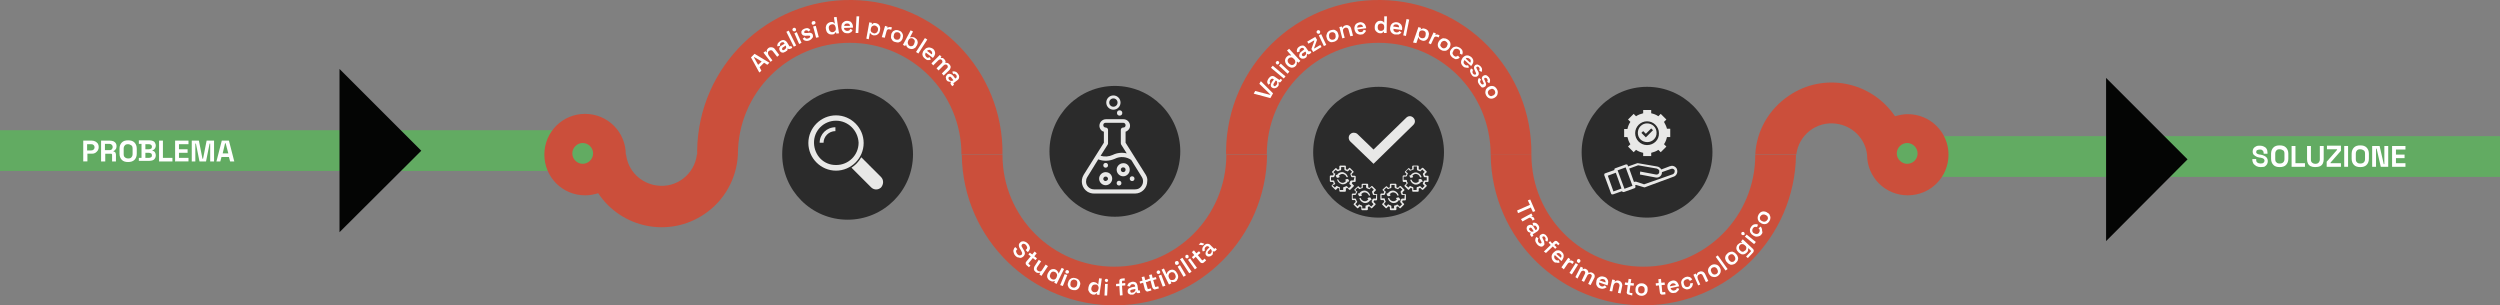 <?xml version="1.0" encoding="utf-8"?>
<!-- Generator: Adobe Illustrator 25.4.1, SVG Export Plug-In . SVG Version: 6.00 Build 0)  -->
<svg version="1.1" xmlns="http://www.w3.org/2000/svg" xmlns:xlink="http://www.w3.org/1999/xlink" x="0px" y="0px"
	 viewBox="0 0 840.9 102.7" style="enable-background:new 0 0 840.9 102.7;" xml:space="preserve">
<rect x="0" y="0" width="840.9" height="102.7" fill="#808080" stroke="none"/>
<style type="text/css">
	.st0{fill:#62AB62;}
	.st1{fill:#CB4F3B;enable-background:new    ;}
	.st2{fill:#2B2B2B;}
	.st3{fill:#E8E8E7;}
	.st4{fill:none;stroke:#E8E8E7;stroke-miterlimit:10;}
	.st5{fill:#040504;}
	.st6{fill:#FFFFFF;}
</style>
<g id="Livello_1">
	<rect y="43.8" class="st0" width="203.1" height="13.7"/>
	<rect x="636.7" y="45.8" class="st0" width="204.3" height="13.7"/>
	<g>
		<path class="st1" d="M374.8,89.7c-20.8,0-37.6-16.8-37.6-37.6c0,0,0,0,0,0h-13.7c0.4,28.4,23.7,51,52.1,50.6
			c27.8-0.4,50.2-22.8,50.6-50.6h-13.7C412.4,72.9,395.6,89.7,374.8,89.7z"/>
		<path class="st1" d="M501.4,52.1h13.7c0.4-28.4-22.3-51.7-50.6-52.1c-28.4-0.4-51.7,22.3-52.1,50.6c0,0.5,0,1,0,1.4h13.7
			c0-20.8,16.8-37.6,37.6-37.6c0,0,0,0,0,0C484.6,14.4,501.4,31.2,501.4,52.1C501.4,52,501.4,52,501.4,52.1z"/>
		<path class="st1" d="M552.8,89.7c-20.8,0-37.6-16.8-37.7-37.6c0,0,0,0,0,0h-13.7c0.4,28.4,23.7,51,52.1,50.6
			c27.8-0.4,50.2-22.8,50.6-50.6h-13.7C590.4,72.9,573.6,89.7,552.8,89.7z"/>
		<path class="st1" d="M337.2,52.1c0.4-28.4-22.3-51.7-50.6-52.1c-28.4-0.4-51.7,22.3-52.1,50.6c0,0.5,0,0.9,0,1.4h-0.1
			c-0.8,6.6-6.8,11.3-13.4,10.4c-5.5-0.7-9.8-5-10.4-10.4h-0.1c0-7.6-6.1-13.7-13.7-13.7c-7.6,0-13.7,6.1-13.7,13.7
			s6.1,13.7,13.7,13.7c0,0,0,0,0.1,0c1.5,0,2.9-0.3,4.3-0.7c7.9,11.8,23.8,15,35.6,7.1c6.8-4.5,11-12,11.4-20.1h0
			c0-20.8,16.8-37.6,37.6-37.6c0,0,0,0,0,0c20.8,0,37.6,16.8,37.6,37.6c0,0,0,0,0,0H337.2z M196,55.1c-1.9,0-3.5-1.6-3.5-3.5
			s1.6-3.5,3.5-3.5s3.5,1.6,3.5,3.5S197.9,55.1,196,55.1z"/>
		<path class="st1" d="M641.7,38.4L641.7,38.4c-1.5,0-2.9,0.3-4.3,0.7c-8-11.8-24-14.9-35.7-6.9C595,36.7,590.8,44,590.4,52h13.8
			c0.8-6.6,6.8-11.3,13.4-10.4c5.5,0.7,9.8,5,10.4,10.4h0c0,7.6,6.1,13.7,13.7,13.7s13.7-6.1,13.7-13.7
			C655.4,44.5,649.3,38.4,641.7,38.4z M641.5,55.1c-1.9,0-3.5-1.6-3.5-3.5s1.6-3.5,3.5-3.5s3.5,1.6,3.5,3.5S643.5,55.1,641.5,55.1z"
			/>
	</g>
	<circle class="st2" cx="554" cy="51.2" r="22"/>
	<path class="st3" d="M554,41.5c-1.7,0-3.1,1.4-3.1,3.2s1.4,3.1,3.2,3.1c1.7,0,3.2-1.4,3.1-3.2c0,0,0,0,0,0
		C557.2,42.9,555.8,41.5,554,41.5C554,41.5,554,41.5,554,41.5z M553.6,46.2l-1.5-1.5l0.6-0.6l0.9,0.9l1.8-1.8l0.6,0.6L553.6,46.2z"
		/>
	<path class="st3" d="M559.7,41l0.8-0.8l-1.9-1.9l-0.8,0.8c-0.7-0.5-1.5-0.8-2.4-1V37h-2.7v1.1c-0.8,0.2-1.7,0.5-2.4,1l-0.8-0.8
		l-1.9,1.9l0.8,0.8c-0.5,0.7-0.8,1.5-1,2.4h-1.1v2.7h1.1c0.2,0.8,0.5,1.7,1,2.4l-0.8,0.8l1.9,1.9l0.8-0.8c0.7,0.5,1.5,0.8,2.4,1v1.1
		h2.7v-1.1c0.8-0.2,1.7-0.5,2.4-1l0.8,0.8l1.9-1.9l-0.8-0.8c0.5-0.7,0.8-1.5,1-2.4h1.1v-2.8h-1.1C560.5,42.5,560.1,41.7,559.7,41z
		 M554,48.8c-2.2,0-4-1.8-4-4c0-2.2,1.8-4,4-4c2.2,0,4,1.8,4,4C558.1,47,556.3,48.8,554,48.8C554.1,48.8,554,48.8,554,48.8z"/>
	<path class="st3" d="M564.1,57c-0.3-0.9-1.4-1.5-2.3-1.1c0,0-0.1,0-0.1,0l-2.9,1.1c-0.3-0.5-0.8-0.9-1.4-1l-6.4-1.1h-0.3l-3.1,1.1
		l-0.1-0.4c-0.1-0.3-0.3-0.3-0.6-0.3l0,0l-3.6,1.3c-0.3,0.1-0.3,0.3-0.3,0.6l0,0l-3.1,1.1c-0.3,0.1-0.3,0.3-0.3,0.6l0,0l2.3,6.2
		c0.1,0.3,0.3,0.3,0.6,0.3l0,0l3.1-1.1l0,0c0.1,0.3,0.3,0.3,0.6,0.3l0,0l3.6-1.3c0.3-0.1,0.3-0.3,0.3-0.6l0,0l-0.1-0.4l0.3-0.1
		L553,63h0.3l1.3-0.5l0,0l8.4-3.1c0.9-0.3,1.4-1.4,1.1-2.3C564.1,57.1,564.1,57.1,564.1,57z M545.4,63.4l-2.7,1l-1.9-5.3l2.7-1
		L545.4,63.4z M546.4,63.5l-2.3-6.2l0,0l2.7-1l2.3,6.2L546.4,63.5z M563.2,58.1c-0.1,0.2-0.3,0.4-0.5,0.5L553,62l-2.7-0.9H550
		l-0.4,0.1l-1.6-4.5l3-1.1l6.3,1.1c0.3,0.1,0.6,0.3,0.8,0.6V58c-0.1,0.5-0.6,0.8-1.1,0.7l-5.3-1l-0.1,1l5.3,1c1,0.2,2-0.5,2.1-1.5
		v-0.3l3.1-1.1c0.5-0.2,1,0.1,1.2,0.5C563.3,57.6,563.3,57.9,563.2,58.1L563.2,58.1z"/>
	<circle class="st2" cx="375" cy="50.9" r="22"/>
	<path class="st3" d="M385.4,58.8L378.6,48v-3.7c0.9-0.3,1.5-1.1,1.5-2c0-1.2-1-2.2-2.2-2.2H372c-1.2,0-2.2,1-2.2,2.2
		c0,0.9,0.6,1.8,1.5,2V48c-0.2,0.3-6.6,10.5-6.8,10.8c-1.2,2-0.6,4.5,1.3,5.7c0.7,0.4,1.4,0.6,2.2,0.6h13.8c2.3,0,4.1-1.9,4.1-4.2
		C386,60.2,385.8,59.5,385.4,58.8z M372.6,48.6c0.1-0.1,0.1-0.3,0.1-0.4v-4.5c0-0.4-0.3-0.8-0.8-0.8c-0.4,0-0.8-0.3-0.8-0.8
		s0.3-0.8,0.8-0.8h5.9c0.4,0,0.8,0.3,0.8,0.8s-0.3,0.8-0.8,0.8c-0.4,0-0.8,0.3-0.8,0.8v4.5c0,0.1,0.1,0.3,0.1,0.4l1.9,3
		c-1.6-0.4-3.3-0.2-4.7,0.5c-1.3,0.6-2.8,0.7-4.1,0.3L372.6,48.6z M381.8,63.7H368c-1.5,0-2.7-1.2-2.7-2.6c0-0.5,0.1-1,0.4-1.5
		l3.7-6c1.8,0.7,3.8,0.6,5.6-0.2c1.8-0.9,3.9-0.7,5.5,0.4l3.6,5.8c0.8,1.3,0.3,3-1,3.8C382.7,63.6,382.3,63.7,381.8,63.7z"/>
	<circle class="st4" cx="374.5" cy="34.5" r="1.9"/>
	<circle class="st3" cx="376.6" cy="38" r="0.9"/>
	<circle class="st3" cx="376.4" cy="61.6" r="0.8"/>
	<circle class="st3" cx="371.9" cy="55.6" r="0.8"/>
	<circle class="st3" cx="380.8" cy="60.1" r="0.8"/>
	<path class="st3" d="M371.9,57.9c-1.2,0-2.2,1-2.2,2.2s1,2.2,2.2,2.2c1.2,0,2.2-1,2.2-2.2C374.1,58.9,373.2,57.9,371.9,57.9
		C372,57.9,372,57.9,371.9,57.9z M371.9,60.9c-0.4,0-0.8-0.3-0.8-0.7s0.3-0.8,0.7-0.8c0.1,0,0.1,0,0.2,0c0.4,0,0.7,0.4,0.7,0.8
		C372.6,60.6,372.3,60.8,371.9,60.9z"/>
	<path class="st3" d="M377.8,54.9c-1.2,0-2.2,1-2.2,2.2s1,2.2,2.2,2.2c1.2,0,2.2-1,2.2-2.2c0,0,0,0,0,0c0-1.2-0.9-2.2-2-2.2
		C377.9,54.9,377.9,54.9,377.8,54.9z M377.8,57.9c-0.4,0-0.8-0.3-0.8-0.8s0.3-0.8,0.8-0.8s0.8,0.3,0.8,0.8S378.2,57.9,377.8,57.9z"
		/>
	<circle class="st2" cx="463.7" cy="51.2" r="22"/>
	<path class="st3" d="M462,55.1l-7.9-7.6c-0.6-0.7-0.6-1.8,0.1-2.4c0.6-0.6,1.6-0.6,2.3-0.1l5.5,5.3l11-10.7c0.7-0.7,1.7-0.7,2.4,0
		c0.7,0.7,0.7,1.7,0,2.4L462,55.1z"/>
	<path class="st3" d="M463.1,65.3h-0.8c-0.1-0.2-0.1-0.3-0.2-0.6l0.6-0.6c0.1-0.1,0.1-0.1,0.1-0.2c0-0.1,0-0.2-0.1-0.2l-1.1-1.1
		c-0.1-0.1-0.2-0.1-0.3,0l-0.6,0.6c-0.2-0.1-0.4-0.1-0.5-0.2v-0.9c0-0.2-0.1-0.3-0.3-0.3h-1.6c-0.1,0-0.3,0.1-0.3,0.3V63
		c-0.2,0.1-0.4,0.1-0.5,0.2l-0.5-0.5c-0.1-0.1-0.2-0.1-0.3,0l-1.1,1c-0.1,0.1-0.1,0.2,0,0.3l0.5,0.5c-0.1,0.2-0.1,0.3-0.2,0.6H455
		c-0.1,0-0.3,0.1-0.3,0.3V67c0,0.1,0.1,0.3,0.3,0.3h0.8c0.1,0.2,0.1,0.3,0.2,0.6l-0.6,0.6c0,0.1-0.1,0.1-0.1,0.2
		c0,0.1,0,0.1,0.1,0.2l1.1,1.1c0.1,0.1,0.2,0.1,0.3,0l0.6-0.6c0.1,0.1,0.3,0.1,0.5,0.2v0.8c0,0.1,0.1,0.3,0.3,0.3h1.6
		c0.1,0,0.3-0.1,0.3-0.3v-0.8c0.2-0.1,0.3-0.1,0.5-0.2l0.6,0.6c0.1,0.1,0.2,0.1,0.3,0l1.1-1.1c0.1-0.1,0.1-0.1,0.1-0.2
		c0-0.1,0-0.2-0.1-0.2l-0.6-0.6c0.1-0.1,0.1-0.3,0.2-0.5h0.7c0.1,0,0.3-0.1,0.3-0.3v-1.5C463.3,65.3,463.2,65.3,463.1,65.3
		L463.1,65.3z M462.8,66.8h-0.8c-0.1,0-0.2,0.1-0.3,0.2s-0.2,0.5-0.3,0.8c-0.1,0.1-0.1,0.2,0.1,0.3l0.5,0.6l-0.8,0.8l-0.6-0.6
		c-0.1-0.1-0.2-0.1-0.3-0.1c-0.2,0.1-0.5,0.3-0.8,0.3c-0.1,0-0.2,0.1-0.2,0.3v0.7h-1.1v-0.7c0-0.1-0.1-0.2-0.2-0.3
		c-0.2-0.1-0.5-0.1-0.7-0.3c-0.1-0.1-0.2-0.1-0.2,0c0,0,0,0,0,0l-0.5,0.6l-0.7-0.7l0.5-0.6c0.1-0.1,0.1-0.2,0.1-0.3
		c-0.2-0.2-0.3-0.5-0.4-0.8c0-0.1-0.1-0.2-0.3-0.2h-0.8v-1.2h0.8c0.1,0,0.2-0.1,0.3-0.2c0.1-0.3,0.2-0.5,0.4-0.8
		c0.1-0.1,0.1-0.2,0-0.2c0,0,0,0-0.1,0l-0.5-0.5l0.8-0.8l0.4,0.4c0.1,0.1,0.2,0.1,0.3,0.1c0.2-0.1,0.5-0.3,0.8-0.3
		c0.1,0,0.2-0.1,0.2-0.3v-0.8h1.1v0.8c0,0.1,0.1,0.2,0.2,0.3c0.3,0.1,0.5,0.2,0.8,0.3c0.1,0.1,0.2,0.1,0.3-0.1l0.5-0.5l0.8,0.8
		l-0.5,0.5c-0.1,0.1-0.1,0.2-0.1,0.3c0.1,0.2,0.2,0.5,0.3,0.8c0,0.1,0.1,0.2,0.3,0.2h0.8L462.8,66.8z"/>
	<path class="st3" d="M457.1,65.9c0.1,0.1,0.2,0.1,0.3,0.1l0.5-0.1c0.1,0,0.2-0.2,0.2-0.3s-0.1-0.2-0.3-0.2c0.3-0.4,0.7-0.7,1.2-0.7
		c0.6,0,1.2,0.4,1.4,1c0.1,0.1,0.2,0.2,0.3,0.1c0,0,0,0,0,0c0.1,0,0.2-0.2,0.1-0.3c0,0,0,0,0,0c-0.3-0.8-1.1-1.4-1.9-1.4
		c-0.7,0-1.4,0.4-1.7,1c-0.1-0.1-0.2-0.1-0.3-0.1c-0.1,0.1-0.1,0.2-0.1,0.3L457.1,65.9L457.1,65.9z"/>
	<path class="st3" d="M461,66.5c-0.1-0.1-0.2-0.1-0.3-0.1l-0.5,0.1c-0.1,0-0.2,0.2-0.2,0.3s0.1,0.2,0.3,0.2l0,0
		c-0.3,0.4-0.7,0.7-1.2,0.7c-0.6,0-1.2-0.4-1.4-1c0-0.1-0.2-0.2-0.3-0.1c0,0,0,0,0,0c-0.1,0-0.2,0.2-0.1,0.3c0,0,0,0,0,0
		c0.3,0.8,1.1,1.4,1.9,1.4c0.7,0,1.4-0.4,1.7-1c0.1,0.1,0.2,0.1,0.3,0.1c0.1-0.1,0.1-0.2,0.1-0.3L461,66.5z"/>
	<path class="st3" d="M472.7,65.3h-0.8c-0.1-0.2-0.1-0.3-0.2-0.6l0.6-0.6c0.1-0.1,0.1-0.1,0.1-0.2c0-0.1,0-0.2-0.1-0.2l-1.1-1.1
		c-0.1-0.1-0.2-0.1-0.4,0l-0.6,0.6c-0.2-0.1-0.4-0.1-0.5-0.2v-0.9c0-0.1-0.1-0.3-0.3-0.3h-1.6c-0.1,0-0.3,0.1-0.3,0.3V63
		c-0.2,0.1-0.4,0.1-0.5,0.2l-0.5-0.5c-0.1-0.1-0.2-0.1-0.3,0l-1.1,1c-0.1,0.1-0.1,0.2,0,0.3l0.5,0.5c-0.1,0.2-0.1,0.3-0.2,0.6h-0.8
		c-0.1,0-0.3,0.1-0.3,0.3V67c0,0.1,0.1,0.3,0.3,0.3h0.8c0.1,0.2,0.1,0.3,0.2,0.6l-0.6,0.6c-0.1,0.1-0.1,0.1-0.1,0.2
		c0,0.1,0,0.1,0.1,0.2l1.1,1.1c0.1,0.1,0.2,0.1,0.3,0l0.6-0.6l0.5,0.2v0.8c0,0.1,0.1,0.3,0.3,0.3h1.6c0.1,0,0.3-0.1,0.3-0.3v-0.8
		c0.2-0.1,0.3-0.1,0.5-0.2l0.6,0.6c0.1,0.1,0.2,0.1,0.3,0l1.1-1.1c0.1-0.1,0.1-0.1,0.1-0.2c0-0.1,0-0.2-0.1-0.2l-0.6-0.6
		c0.1-0.1,0.1-0.3,0.2-0.5h0.8c0.2,0,0.3-0.1,0.3-0.3v-1.5C472.9,65.3,472.8,65.3,472.7,65.3L472.7,65.3z M472.4,66.8h-0.8
		c-0.1,0-0.2,0.1-0.3,0.2s-0.2,0.5-0.3,0.8c-0.1,0.1-0.1,0.2,0.1,0.3l0.5,0.6l-0.8,0.8l-0.6-0.6c-0.1-0.1-0.2-0.1-0.3-0.1
		c-0.2,0.2-0.5,0.3-0.8,0.3c-0.1,0-0.2,0.1-0.2,0.3v0.7H468v-0.7c0-0.1-0.1-0.2-0.2-0.3c-0.2-0.1-0.5-0.1-0.7-0.3
		c-0.1-0.1-0.2-0.1-0.3,0c0,0,0,0,0,0l-0.5,0.6l-0.8-0.8l0.5-0.6c0.1-0.1,0.1-0.2,0.1-0.3c-0.2-0.2-0.3-0.5-0.3-0.8
		c0-0.1-0.1-0.2-0.3-0.2h-0.8v-1.1h0.8c0.1,0,0.2-0.1,0.3-0.2c0.1-0.3,0.2-0.5,0.3-0.8c0.1-0.1,0.1-0.2,0-0.2c0,0,0,0-0.1,0
		l-0.5-0.5l0.8-0.8l0.4,0.4c0.1,0.1,0.2,0.1,0.3,0.1c0.2-0.1,0.5-0.3,0.8-0.3c0.1,0,0.2-0.1,0.2-0.3v-0.8h1.1v0.8
		c0,0.1,0.1,0.2,0.2,0.3c0.3,0.1,0.5,0.2,0.8,0.3c0.1,0.1,0.2,0.1,0.3-0.1l0.5-0.5l0.8,0.8l-0.5,0.5c0,0.1-0.1,0.2-0.1,0.3
		c0.1,0.2,0.2,0.5,0.3,0.8c0,0.1,0.1,0.2,0.3,0.2h0.8L472.4,66.8z"/>
	<path class="st3" d="M466.7,65.9c0.1,0.1,0.2,0.1,0.3,0.1l0.5-0.1c0.1,0,0.2-0.2,0.2-0.3s-0.1-0.2-0.3-0.2c0.3-0.4,0.7-0.7,1.2-0.7
		c0.6,0,1.2,0.4,1.4,1c0.1,0.1,0.2,0.2,0.3,0.1c0,0,0,0,0,0c0.1,0,0.2-0.2,0.1-0.3c0,0,0,0,0,0c-0.3-0.8-1.1-1.4-1.9-1.4
		c-0.7,0-1.4,0.4-1.7,1c-0.1-0.1-0.2-0.1-0.3-0.1c-0.1,0.1-0.1,0.2-0.1,0.3L466.7,65.9L466.7,65.9z"/>
	<path class="st3" d="M470.6,66.5c-0.1-0.1-0.2-0.1-0.3-0.1l-0.5,0.1c-0.1,0-0.2,0.2-0.2,0.3s0.1,0.2,0.3,0.2l0,0
		c-0.3,0.4-0.7,0.7-1.2,0.7c-0.6,0-1.2-0.4-1.4-1c-0.1-0.1-0.2-0.2-0.3-0.1c0,0,0,0,0,0c-0.1,0.1-0.2,0.2-0.1,0.3c0,0,0,0,0,0
		c0.3,0.8,1,1.4,1.9,1.4c0.7,0,1.4-0.4,1.7-1c0.1,0.1,0.2,0.1,0.4,0.1c0.1-0.1,0.1-0.2,0.1-0.3L470.6,66.5z"/>
	<path class="st3" d="M480.2,59.1h-0.8c-0.1-0.2-0.1-0.3-0.2-0.5l0.6-0.6c0.1-0.1,0.1-0.1,0.1-0.2c0-0.1,0-0.2-0.1-0.2l-1.1-1.1
		c-0.1-0.1-0.2-0.1-0.4,0l-0.6,0.6c-0.2-0.1-0.4-0.1-0.5-0.2V56c0-0.1-0.1-0.3-0.3-0.3h-1.6c-0.1,0-0.3,0.1-0.3,0.3v0.9
		c-0.2,0.1-0.4,0.1-0.5,0.2l-0.5-0.5c-0.1-0.1-0.2-0.1-0.3,0l-1.1,1.1c-0.1,0.1-0.1,0.2,0,0.3l0.5,0.5c-0.1,0.2-0.1,0.3-0.2,0.5
		h-0.8c-0.1,0-0.3,0.1-0.3,0.3v1.6c0,0.1,0.1,0.3,0.3,0.3h0.8c0.1,0.2,0.1,0.3,0.2,0.5l-0.6,0.6c-0.1,0.1-0.1,0.1-0.1,0.2
		c0,0.1,0,0.1,0.1,0.2l1.1,1.1c0.1,0.1,0.2,0.1,0.3,0l0.6-0.6l0.5,0.2v0.8c0,0.1,0.1,0.3,0.3,0.3h1.6c0.1,0,0.3-0.1,0.3-0.3v-0.8
		c0.2-0.1,0.3-0.1,0.5-0.2l0.6,0.6c0.1,0.1,0.2,0.1,0.4,0l1.1-1.1c0.1-0.1,0.1-0.1,0.1-0.2c0-0.1,0-0.2-0.1-0.2l-0.6-0.6
		c0.1-0.1,0.1-0.3,0.2-0.5h0.8c0.2,0,0.3-0.1,0.3-0.3v-1.6C480.5,59.2,480.4,59.1,480.2,59.1L480.2,59.1z M480,60.7h-0.8
		c-0.1,0-0.2,0.1-0.3,0.2s-0.2,0.5-0.3,0.8c-0.1,0.1-0.1,0.2,0.1,0.3l0.5,0.5l-0.8,0.8l-0.6-0.6c-0.1-0.1-0.2-0.1-0.3-0.1
		c-0.2,0.1-0.5,0.3-0.8,0.3c-0.1,0-0.2,0.1-0.2,0.3v0.7h-1.1v-0.7c0-0.1-0.1-0.2-0.2-0.3c-0.2-0.1-0.5-0.1-0.7-0.3
		c-0.1-0.1-0.2-0.1-0.3,0c0,0,0,0,0,0l-0.5,0.5l-0.8-0.8l0.5-0.5c0.1-0.1,0.1-0.2,0.1-0.3c-0.2-0.2-0.3-0.5-0.3-0.8
		c0-0.1-0.1-0.2-0.3-0.2h-0.8v-1.1h0.8c0.1,0,0.2-0.1,0.3-0.2c0.1-0.3,0.2-0.5,0.3-0.8c0.1-0.1,0.1-0.2,0-0.2c0,0,0,0-0.1,0
		l-0.5-0.5l0.8-0.8l0.4,0.4c0.1,0.1,0.2,0.1,0.4,0.1c0.2-0.1,0.5-0.3,0.8-0.3c0.1,0,0.2-0.1,0.2-0.3v-0.8h1.1V57
		c0,0.1,0.1,0.2,0.2,0.3c0.3,0.1,0.5,0.2,0.8,0.3c0.1,0.1,0.2,0.1,0.3-0.1l0.5-0.5l0.8,0.8l-0.5,0.5c0,0.1-0.1,0.2-0.1,0.3
		c0.1,0.2,0.2,0.5,0.3,0.8c0,0.1,0.1,0.2,0.3,0.2h0.7V60.7z"/>
	<path class="st3" d="M474.3,59.7c0.1,0.1,0.2,0.1,0.3,0.1l0.5-0.1c0.1,0,0.2-0.2,0.2-0.3s-0.1-0.2-0.3-0.2c0.3-0.4,0.7-0.7,1.2-0.7
		c0.6,0,1.2,0.4,1.4,1c0,0.1,0.1,0.2,0.3,0.2c0,0,0.1,0,0.1,0c0.1,0,0.2-0.2,0.1-0.3c0,0,0,0,0,0c-0.3-0.8-1.1-1.4-1.9-1.4
		c-0.7,0-1.4,0.4-1.7,1c-0.1-0.1-0.2-0.1-0.3-0.1c-0.1,0.1-0.1,0.2-0.1,0.3L474.3,59.7L474.3,59.7z"/>
	<path class="st3" d="M478.1,60.3c-0.1-0.1-0.2-0.1-0.3-0.1l-0.5,0.1c-0.1,0-0.2,0.2-0.2,0.3s0.1,0.2,0.3,0.2l0,0
		c-0.3,0.4-0.7,0.7-1.2,0.7c-0.6,0-1.2-0.4-1.4-1c-0.1-0.1-0.2-0.2-0.3-0.1c0,0,0,0,0,0c-0.1,0.1-0.2,0.2-0.1,0.3c0,0,0,0,0,0
		c0.3,0.8,1,1.4,1.9,1.4c0.7,0,1.4-0.4,1.7-1c0.1,0.1,0.2,0.1,0.4,0.1c0.1-0.1,0.1-0.2,0.1-0.3L478.1,60.3z"/>
	<path class="st3" d="M455.6,59.1h-0.8c-0.1-0.2-0.1-0.3-0.2-0.5l0.6-0.6c0.1-0.1,0.1-0.1,0.1-0.2c0-0.1,0-0.2-0.1-0.2l-1.1-1.1
		c-0.1-0.1-0.2-0.1-0.3,0l-0.6,0.6c-0.2-0.1-0.4-0.1-0.5-0.2V56c0-0.2-0.1-0.3-0.3-0.3h-1.6c-0.1,0-0.3,0.1-0.3,0.3v0.9
		c-0.2,0.1-0.4,0.1-0.5,0.2l-0.5-0.5c-0.1-0.1-0.2-0.1-0.3,0l-1.1,1.1c-0.1,0.1-0.1,0.2,0,0.3l0.5,0.5c-0.1,0.2-0.1,0.3-0.2,0.5
		h-0.8c-0.1,0-0.3,0.1-0.3,0.3v1.6c0,0.1,0.1,0.3,0.3,0.3h0.8c0.1,0.2,0.1,0.3,0.2,0.5l-0.6,0.6c-0.1,0.1-0.1,0.1-0.1,0.2
		c0,0.1,0,0.1,0.1,0.2l1.1,1.1c0.1,0.1,0.2,0.1,0.3,0l0.6-0.6l0.5,0.2v0.8c0,0.1,0.1,0.3,0.3,0.3h1.6c0.1,0,0.3-0.1,0.3-0.3v-0.8
		c0.2-0.1,0.3-0.1,0.5-0.2l0.6,0.6c0.1,0.1,0.2,0.1,0.4,0l1.1-1.1c0.1-0.1,0.1-0.1,0.1-0.2c0-0.1,0-0.2-0.1-0.2l-0.6-0.6
		c0.1-0.1,0.1-0.3,0.2-0.5h0.8c0.2,0,0.3-0.1,0.3-0.3v-1.6C455.9,59.2,455.7,59.1,455.6,59.1L455.6,59.1z M455.3,60.7h-0.8
		c-0.1,0-0.2,0.1-0.3,0.2s-0.2,0.5-0.3,0.8c-0.1,0.1-0.1,0.2,0.1,0.3l0.5,0.5l-0.8,0.8l-0.6-0.6c-0.1-0.1-0.2-0.1-0.3-0.1
		c-0.2,0.1-0.5,0.3-0.8,0.3c-0.1,0-0.2,0.1-0.2,0.3v0.7h-1.1v-0.7c0-0.1-0.1-0.2-0.2-0.3c-0.3,0-0.5-0.1-0.7-0.3
		c-0.1-0.1-0.2-0.1-0.3,0c0,0,0,0,0,0l-0.5,0.5l-0.8-0.8L449,62c0.1-0.1,0.1-0.2,0.1-0.3c-0.2-0.2-0.3-0.5-0.3-0.8
		c0-0.1-0.1-0.2-0.3-0.2h-0.8v-1.1h0.8c0.1,0,0.2-0.1,0.3-0.2c0.1-0.3,0.2-0.5,0.3-0.8c0.1-0.1,0.1-0.2,0-0.2c0,0,0,0-0.1,0
		l-0.5-0.5l0.8-0.8l0.4,0.4c0.1,0.1,0.2,0.1,0.4,0.1c0.2-0.1,0.5-0.3,0.8-0.3c0.1,0,0.2-0.1,0.2-0.3v-0.8h1.1V57
		c0,0.1,0.1,0.2,0.2,0.3c0.3,0.1,0.5,0.2,0.8,0.3c0.1,0.1,0.2,0.1,0.3-0.1l0.5-0.5l0.8,0.8l-0.5,0.5c-0.1,0.1-0.1,0.2-0.1,0.3
		c0.1,0.2,0.2,0.5,0.3,0.8c0,0.1,0.1,0.2,0.3,0.2h0.8L455.3,60.7z"/>
	<path class="st3" d="M449.6,59.7c0.1,0.1,0.2,0.1,0.3,0.1l0.5-0.1c0.1,0,0.2-0.2,0.2-0.3s-0.1-0.2-0.3-0.2c0.3-0.4,0.7-0.7,1.2-0.7
		c0.6,0,1.2,0.4,1.4,1c0.1,0.1,0.2,0.2,0.3,0.1c0,0,0,0,0,0c0.1,0,0.2-0.2,0.1-0.3c0,0,0,0,0,0c-0.3-0.8-1.1-1.4-1.9-1.4
		c-0.7,0-1.4,0.4-1.7,1c-0.1-0.1-0.2-0.1-0.3-0.1c-0.1,0.1-0.1,0.2-0.1,0.3L449.6,59.7L449.6,59.7z"/>
	<path class="st3" d="M453.5,60.3c-0.1-0.1-0.2-0.1-0.3-0.1l-0.5,0.1c-0.1,0-0.2,0.2-0.2,0.3s0.1,0.2,0.3,0.2l0,0
		c-0.3,0.4-0.7,0.7-1.2,0.7c-0.6,0-1.2-0.4-1.4-1c0-0.1-0.2-0.2-0.3-0.2c0,0,0,0,0,0c-0.1,0-0.2,0.2-0.1,0.3c0,0,0,0,0,0
		c0.3,0.8,1.1,1.4,1.9,1.4c0.7,0,1.4-0.4,1.7-1c0.1,0.1,0.2,0.1,0.3,0.1c0.1-0.1,0.1-0.2,0.1-0.3L453.5,60.3z"/>
	<circle class="st2" cx="285.1" cy="51.9" r="22"/>
	<path class="st3" d="M281.2,57.4c-5.1,0-9.3-4.2-9.3-9.3s4.2-9.3,9.3-9.3c5.1,0,9.3,4.2,9.3,9.3c0,0,0,0,0,0
		C290.5,53.2,286.3,57.4,281.2,57.4z M281.2,40.6c-4.1,0-7.5,3.3-7.4,7.5s3.3,7.5,7.5,7.4c4.1,0,7.5-3.3,7.5-7.5
		C288.6,43.9,285.3,40.6,281.2,40.6z"/>
	<path class="st3" d="M296.4,59.6l-6.7-6.7c-0.8,1.4-1.9,2.6-3.3,3.5L293,63c0.9,0.9,2.3,1,3.3,0.1c0,0,0.1-0.1,0.1-0.1
		C297.2,62,297.3,60.6,296.4,59.6z"/>
	<path class="st3" d="M277,48.1c0-2.2,1.8-4,4-4l0,0v-1.3l0,0c-2.9,0-5.3,2.3-5.3,5.2c0,0,0,0,0,0H277z"/>
	<polygon class="st5" points="114.2,78.1 114.2,23.2 141.7,50.7 	"/>
	<polygon class="st5" points="708.4,81.1 708.4,26.2 735.8,53.6 	"/>
</g>
<g id="testi">
	<g>
		<path class="st6" d="M255.4,24.4l-2.8-5.1l1.2-1.2l5,3l-0.7,0.7l-1.1-0.7l-1.5,1.5l0.6,1.2L255.4,24.4z M255,21.8l1.2-1.1
			l-2.5-1.5l-0.1,0.1L255,21.8z"/>
		<path class="st6" d="M259.2,20.8l-2.4-3.1l0.7-0.5l0.3,0.4l0.1-0.1c0-0.2,0-0.3,0-0.6c0.1-0.2,0.2-0.4,0.5-0.7
			c0.2-0.2,0.5-0.3,0.8-0.3c0.3,0,0.5,0,0.8,0.1c0.3,0.1,0.5,0.3,0.7,0.6l1.4,1.9l-0.7,0.6l-1.4-1.8c-0.2-0.3-0.4-0.4-0.6-0.4
			c-0.2,0-0.4,0-0.7,0.2c-0.3,0.2-0.4,0.4-0.4,0.7s0.1,0.6,0.3,0.9l1.2,1.6L259.2,20.8z"/>
		<path class="st6" d="M264.2,17.4c-0.2,0.1-0.5,0.2-0.7,0.3c-0.2,0-0.5,0-0.7-0.1c-0.2-0.1-0.4-0.3-0.5-0.5
			c-0.1-0.2-0.2-0.5-0.2-0.7c0-0.2,0.1-0.4,0.2-0.6c0.1-0.2,0.3-0.4,0.6-0.5l1-0.6l-0.1-0.2c-0.1-0.2-0.2-0.3-0.4-0.3
			c-0.2,0-0.4,0-0.6,0.1c-0.2,0.1-0.4,0.3-0.4,0.5c-0.1,0.2,0,0.4,0,0.6l-0.9,0.2c-0.1-0.2-0.1-0.4,0-0.6c0-0.2,0.1-0.4,0.3-0.6
			c0.1-0.2,0.4-0.4,0.7-0.6c0.4-0.3,0.9-0.4,1.2-0.3c0.4,0.1,0.7,0.3,1,0.7l0.8,1.3c0.1,0.1,0.2,0.2,0.3,0.1l0.3-0.2l0.4,0.7
			l-0.6,0.3c-0.2,0.1-0.3,0.1-0.5,0.1s-0.3-0.1-0.4-0.2l0,0l-0.1,0.1c0,0.1,0,0.2,0,0.3c0,0.1-0.1,0.3-0.2,0.4
			C264.6,17.1,264.4,17.2,264.2,17.4z M263.9,16.7c0.3-0.2,0.4-0.4,0.5-0.6c0.1-0.2,0-0.5-0.1-0.7l0-0.1l-0.9,0.6
			c-0.2,0.1-0.3,0.2-0.3,0.4c-0.1,0.1,0,0.3,0,0.4c0.1,0.1,0.2,0.2,0.4,0.2C263.5,16.8,263.7,16.8,263.9,16.7z"/>
		<path class="st6" d="M267,15.7l-2.5-5l0.8-0.4l2.5,5L267,15.7z"/>
		<path class="st6" d="M267.4,10.5c-0.2,0.1-0.3,0.1-0.5,0s-0.3-0.2-0.3-0.3c-0.1-0.2-0.1-0.3,0-0.5c0.1-0.1,0.2-0.3,0.3-0.3
			c0.2-0.1,0.3-0.1,0.5,0s0.3,0.2,0.3,0.3c0.1,0.2,0.1,0.3,0,0.5C267.7,10.4,267.6,10.5,267.4,10.5z M268.8,14.8l-1.6-3.6l0.8-0.4
			l1.6,3.6L268.8,14.8z"/>
		<path class="st6" d="M272.2,13.6c-0.5,0.2-0.9,0.2-1.3,0.1s-0.7-0.3-0.9-0.7l0.7-0.5c0.1,0.2,0.2,0.3,0.3,0.4
			c0.1,0.1,0.3,0.1,0.4,0.1c0.1,0,0.3,0,0.5-0.1c0.2-0.1,0.4-0.2,0.5-0.3c0.1-0.1,0.1-0.3,0.1-0.4c0-0.1-0.1-0.2-0.3-0.2
			c-0.1,0-0.3,0-0.6,0l-0.2,0c-0.3,0-0.5,0.1-0.8,0c-0.2,0-0.5-0.1-0.6-0.2s-0.3-0.3-0.4-0.5c-0.1-0.4-0.1-0.7,0.1-1s0.5-0.5,1-0.7
			c0.4-0.1,0.8-0.2,1.1-0.1c0.3,0.1,0.6,0.3,0.8,0.6l-0.7,0.5c-0.1-0.2-0.3-0.3-0.4-0.4c-0.2,0-0.3,0-0.5,0
			c-0.2,0.1-0.3,0.2-0.4,0.3c-0.1,0.1-0.1,0.2-0.1,0.4c0,0.1,0.1,0.2,0.3,0.2c0.1,0,0.3,0,0.5,0l0.2,0c0.3,0,0.6-0.1,0.8-0.1
			c0.3,0,0.5,0.1,0.7,0.2s0.3,0.3,0.4,0.5c0.1,0.4,0.1,0.7-0.1,1C273,13.1,272.7,13.4,272.2,13.6z"/>
		<path class="st6" d="M273.8,8.3c-0.2,0-0.3,0-0.5,0S273.1,8,273,7.9c0-0.2,0-0.3,0.1-0.5s0.2-0.2,0.4-0.3c0.2,0,0.3,0,0.5,0
			c0.1,0.1,0.2,0.2,0.3,0.4c0,0.2,0,0.3-0.1,0.5C274,8.1,273.9,8.2,273.8,8.3z M274.5,12.7l-1-3.8l0.9-0.2l1,3.8L274.5,12.7z"/>
		<path class="st6" d="M279.9,11.6c-0.3,0-0.6,0-0.9-0.1c-0.3-0.1-0.5-0.3-0.8-0.6c-0.2-0.3-0.3-0.6-0.4-1.1l0-0.1
			c-0.1-0.4,0-0.8,0.1-1.1c0.1-0.3,0.3-0.6,0.6-0.8c0.3-0.2,0.5-0.3,0.9-0.4c0.2,0,0.5,0,0.6,0c0.2,0,0.3,0.1,0.4,0.2
			c0.1,0.1,0.2,0.2,0.3,0.3l0.1,0l-0.3-2.1l0.9-0.1l0.8,5.5l-0.9,0.1l-0.1-0.5l-0.1,0c-0.1,0.2-0.2,0.3-0.4,0.5
			C280.6,11.5,280.3,11.6,279.9,11.6z M280.1,10.8c0.3,0,0.6-0.2,0.8-0.4c0.2-0.2,0.3-0.6,0.2-1l0-0.1c-0.1-0.4-0.2-0.7-0.4-0.9
			c-0.2-0.2-0.5-0.3-0.9-0.2c-0.3,0-0.6,0.2-0.8,0.4s-0.3,0.6-0.2,1l0,0.1c0.1,0.4,0.2,0.7,0.5,0.9S279.8,10.9,280.1,10.8z"/>
		<path class="st6" d="M285,11.2c-0.4,0-0.7-0.1-1-0.2c-0.3-0.2-0.5-0.4-0.7-0.7S283,9.6,283,9.2l0-0.1c0-0.4,0.1-0.8,0.2-1.1
			c0.2-0.3,0.4-0.5,0.7-0.7s0.6-0.3,1-0.3c0.4,0,0.7,0.1,1,0.2s0.5,0.4,0.7,0.7c0.2,0.3,0.3,0.7,0.3,1.1l0,0.3l-3,0.1
			c0,0.3,0.1,0.6,0.3,0.7c0.2,0.2,0.5,0.3,0.8,0.3c0.3,0,0.5-0.1,0.7-0.2c0.1-0.1,0.2-0.3,0.3-0.5l0.8,0.4c-0.1,0.1-0.2,0.3-0.3,0.5
			c-0.1,0.2-0.3,0.3-0.6,0.4C285.7,11.2,285.4,11.2,285,11.2z M283.9,8.7l2,0c0-0.3-0.1-0.5-0.3-0.6c-0.2-0.2-0.4-0.2-0.7-0.2
			c-0.3,0-0.5,0.1-0.7,0.2C284.1,8.3,284,8.5,283.9,8.7z"/>
		<path class="st6" d="M287.8,11.1l0.3-5.6l0.9,0l-0.3,5.6L287.8,11.1z"/>
		<path class="st6" d="M291.4,13l1-5.5l0.9,0.2l-0.1,0.5l0.1,0c0.1-0.1,0.3-0.3,0.5-0.4c0.2-0.1,0.5-0.1,0.9,0
			c0.3,0.1,0.6,0.2,0.8,0.4c0.2,0.2,0.4,0.5,0.5,0.8c0.1,0.3,0.1,0.7,0,1.1l0,0.1c-0.1,0.4-0.2,0.8-0.4,1s-0.5,0.5-0.8,0.6
			s-0.6,0.1-0.9,0.1c-0.2,0-0.4-0.1-0.6-0.2s-0.3-0.2-0.4-0.3c-0.1-0.1-0.1-0.2-0.2-0.3l-0.1,0l-0.4,2.1L291.4,13z M293.9,11.2
			c0.3,0.1,0.6,0,0.9-0.2c0.3-0.2,0.4-0.5,0.5-0.8l0-0.1c0.1-0.4,0-0.7-0.2-1c-0.2-0.2-0.4-0.4-0.8-0.5c-0.3-0.1-0.6,0-0.9,0.2
			c-0.3,0.2-0.4,0.5-0.5,0.9l0,0.1c-0.1,0.4,0,0.7,0.2,1C293.3,10.9,293.6,11.1,293.9,11.2z"/>
		<path class="st6" d="M296.6,12.5l1.1-3.8l0.9,0.3l-0.1,0.4l0.1,0c0.1-0.1,0.2-0.2,0.4-0.3c0.2,0,0.3,0,0.5,0l0.5,0.1l-0.2,0.8
			l-0.5-0.1c-0.3-0.1-0.5-0.1-0.7,0c-0.2,0.1-0.3,0.3-0.4,0.6l-0.6,2.2L296.6,12.5z"/>
		<path class="st6" d="M301,14.1c-0.4-0.1-0.7-0.3-0.9-0.6c-0.2-0.3-0.4-0.6-0.4-0.9s0-0.7,0.1-1.1l0-0.1c0.2-0.4,0.4-0.7,0.6-0.9
			c0.3-0.2,0.6-0.3,0.9-0.4c0.3,0,0.7,0,1.1,0.2c0.4,0.1,0.7,0.3,0.9,0.6s0.4,0.6,0.4,0.9c0.1,0.3,0,0.7-0.1,1.1l0,0.1
			c-0.2,0.4-0.4,0.7-0.6,0.9c-0.3,0.2-0.6,0.3-0.9,0.4C301.8,14.3,301.4,14.2,301,14.1z M301.3,13.3c0.3,0.1,0.6,0.1,0.9,0
			c0.3-0.1,0.5-0.4,0.6-0.7l0-0.1c0.1-0.4,0.2-0.7,0-1c-0.1-0.3-0.3-0.5-0.6-0.6c-0.3-0.1-0.6-0.1-0.9,0c-0.3,0.1-0.5,0.4-0.6,0.7
			l0,0.1c-0.1,0.4-0.2,0.7,0,1C300.8,13,301,13.2,301.3,13.3z"/>
		<path class="st6" d="M305.7,16.3c-0.3-0.2-0.6-0.4-0.7-0.6s-0.2-0.4-0.2-0.6l-0.1-0.1l-0.2,0.5l-0.8-0.4l2.6-4.9l0.8,0.4l-1,1.9
			l0.1,0.1c0.1-0.1,0.2-0.1,0.4-0.1c0.1,0,0.3,0,0.5,0s0.4,0.1,0.6,0.2c0.3,0.2,0.5,0.4,0.7,0.6c0.2,0.3,0.2,0.6,0.3,0.9
			c0,0.3-0.1,0.7-0.3,1.1l-0.1,0.1c-0.2,0.4-0.4,0.7-0.7,0.8c-0.3,0.2-0.6,0.3-0.9,0.3S306,16.4,305.7,16.3z M305.9,15.4
			c0.3,0.2,0.6,0.2,0.9,0.1c0.3-0.1,0.5-0.3,0.7-0.7l0-0.1c0.2-0.4,0.2-0.7,0.2-1c-0.1-0.3-0.3-0.5-0.6-0.7
			c-0.3-0.2-0.6-0.2-0.9-0.1c-0.3,0.1-0.5,0.3-0.7,0.7l0,0.1c-0.2,0.4-0.2,0.7-0.1,1S305.6,15.3,305.9,15.4z"/>
		<path class="st6" d="M308.1,17.5l3-4.7l0.8,0.5l-3,4.7L308.1,17.5z"/>
		<path class="st6" d="M311.1,19.7c-0.3-0.2-0.5-0.5-0.7-0.8c-0.1-0.3-0.2-0.6-0.1-1s0.2-0.7,0.5-1l0.1-0.1c0.3-0.3,0.5-0.6,0.9-0.7
			c0.3-0.1,0.6-0.2,1-0.1s0.7,0.2,1,0.4c0.3,0.2,0.5,0.5,0.6,0.8c0.1,0.3,0.2,0.6,0.1,1c-0.1,0.3-0.2,0.7-0.5,1l-0.2,0.3l-2.4-1.8
			c-0.2,0.3-0.2,0.5-0.2,0.8c0.1,0.3,0.2,0.5,0.4,0.7c0.2,0.2,0.5,0.3,0.6,0.2c0.2,0,0.4-0.1,0.5-0.2l0.4,0.8
			c-0.1,0.1-0.3,0.1-0.5,0.2c-0.2,0-0.4,0-0.7,0C311.7,20.1,311.4,20,311.1,19.7z M311.8,17.1l1.6,1.2c0.1-0.2,0.2-0.4,0.1-0.7
			c0-0.2-0.2-0.4-0.4-0.6c-0.2-0.2-0.5-0.3-0.7-0.2S312,16.9,311.8,17.1z"/>
		<path class="st6" d="M313.3,21.3l2.8-2.8l0.6,0.6l-0.3,0.3l0.1,0.1c0.1,0,0.3,0,0.5,0c0.2,0,0.4,0.2,0.6,0.4
			c0.2,0.2,0.3,0.4,0.4,0.6s0,0.4,0,0.6l0.1,0.1c0.2-0.1,0.4-0.1,0.6,0c0.2,0,0.4,0.2,0.6,0.4c0.2,0.2,0.3,0.4,0.4,0.6
			c0.1,0.2,0.1,0.4,0,0.7s-0.2,0.5-0.4,0.7l-1.9,1.8l-0.6-0.7l1.8-1.8c0.2-0.2,0.2-0.3,0.2-0.5s-0.1-0.3-0.2-0.5
			c-0.2-0.2-0.4-0.2-0.6-0.2c-0.2,0-0.4,0.1-0.6,0.3l-1.7,1.7L315,23l1.8-1.8c0.2-0.2,0.2-0.3,0.2-0.5c0-0.2-0.1-0.3-0.2-0.5
			c-0.2-0.2-0.4-0.3-0.6-0.2c-0.2,0-0.4,0.1-0.6,0.3l-1.7,1.7L313.3,21.3z"/>
		<path class="st6" d="M318.5,27.1c-0.2-0.2-0.3-0.4-0.3-0.7c-0.1-0.2-0.1-0.5,0-0.7c0.1-0.2,0.2-0.4,0.4-0.6
			c0.2-0.2,0.4-0.2,0.7-0.3c0.2,0,0.4,0.1,0.7,0.2c0.2,0.1,0.4,0.3,0.6,0.5l0.7,0.9l0.2-0.1c0.2-0.1,0.3-0.3,0.3-0.5
			c0-0.2,0-0.4-0.2-0.6c-0.2-0.2-0.3-0.3-0.5-0.4c-0.2,0-0.4,0-0.5,0.1l-0.3-0.8c0.2-0.1,0.4-0.1,0.6-0.1c0.2,0,0.4,0.1,0.7,0.2
			c0.2,0.1,0.4,0.3,0.6,0.6c0.3,0.4,0.5,0.8,0.4,1.2c0,0.4-0.2,0.7-0.6,1l-1.2,0.9c-0.1,0.1-0.1,0.2-0.1,0.3l0.2,0.3l-0.6,0.5
			l-0.4-0.5c-0.1-0.2-0.2-0.3-0.2-0.5c0-0.2,0.1-0.3,0.2-0.4l0,0l-0.1-0.1c-0.1,0-0.2,0-0.3,0c-0.1,0-0.3,0-0.4-0.1
			C318.9,27.5,318.7,27.3,318.5,27.1z M319.2,26.8c0.2,0.2,0.4,0.4,0.7,0.4c0.3,0,0.5,0,0.7-0.2l0.1,0l-0.7-0.9
			c-0.1-0.2-0.3-0.3-0.4-0.3c-0.1,0-0.3,0-0.4,0.1c-0.1,0.1-0.2,0.2-0.2,0.4S319.1,26.6,319.2,26.8z"/>
	</g>
	<g>
		<path class="st6" d="M427.3,33l-5.6-1.5l0.5-0.9l5,1.3l0.1-0.1l-3.7-3.6l0.5-0.9l4.1,4.1L427.3,33z"/>
		<path class="st6" d="M429.9,29c-0.2,0.2-0.3,0.4-0.6,0.5c-0.2,0.1-0.4,0.2-0.7,0.2c-0.2,0-0.5-0.1-0.7-0.2
			c-0.2-0.2-0.4-0.3-0.4-0.5c-0.1-0.2-0.1-0.4,0-0.7c0.1-0.2,0.2-0.5,0.3-0.7l0.7-0.9l-0.2-0.1c-0.2-0.1-0.3-0.2-0.5-0.1
			c-0.2,0-0.4,0.2-0.5,0.4c-0.2,0.2-0.2,0.4-0.2,0.6c0,0.2,0.1,0.4,0.2,0.5l-0.7,0.5c-0.1-0.2-0.2-0.4-0.3-0.6
			c-0.1-0.2-0.1-0.4,0-0.7c0.1-0.3,0.2-0.5,0.4-0.8c0.3-0.4,0.6-0.7,1-0.8c0.4-0.1,0.8,0,1.2,0.3l1.3,0.9c0.1,0.1,0.2,0.1,0.3,0
			l0.2-0.3l0.6,0.4l-0.4,0.5c-0.1,0.2-0.2,0.3-0.4,0.3c-0.1,0-0.3,0-0.4-0.1l0,0l-0.1,0.1c0,0.1,0.1,0.2,0.1,0.3c0,0.1,0,0.3,0,0.5
			C430.1,28.6,430.1,28.8,429.9,29z M429.4,28.5c0.2-0.2,0.2-0.5,0.2-0.8c0-0.3-0.2-0.5-0.4-0.6l-0.1,0l-0.6,0.9
			c-0.1,0.2-0.2,0.3-0.2,0.5c0,0.1,0.1,0.3,0.2,0.4c0.1,0.1,0.3,0.1,0.4,0.1C429.1,28.8,429.2,28.7,429.4,28.5z"/>
		<path class="st6" d="M431.8,26.4l-4.3-3.6l0.6-0.7l4.3,3.6L431.8,26.4z"/>
		<path class="st6" d="M430.1,21.5c-0.1,0.1-0.2,0.2-0.4,0.2s-0.3,0-0.4-0.2c-0.1-0.1-0.2-0.3-0.2-0.4s0.1-0.3,0.2-0.4
			c0.1-0.1,0.3-0.2,0.4-0.2c0.2,0,0.3,0,0.4,0.2c0.1,0.1,0.2,0.3,0.2,0.4C430.3,21.2,430.2,21.3,430.1,21.5z M433.1,24.8l-2.9-2.7
			l0.6-0.7l2.9,2.7L433.1,24.8z"/>
		<path class="st6" d="M435.7,22.3c-0.2,0.2-0.5,0.4-0.8,0.4c-0.3,0.1-0.6,0.1-1-0.1c-0.3-0.1-0.6-0.3-0.9-0.6l-0.1-0.1
			c-0.3-0.3-0.5-0.6-0.6-1c-0.1-0.3-0.1-0.7,0-1c0.1-0.3,0.3-0.6,0.5-0.8c0.2-0.2,0.4-0.3,0.5-0.4c0.2-0.1,0.3-0.1,0.5-0.1
			c0.1,0,0.3,0,0.4,0.1l0.1-0.1l-1.4-1.6l0.7-0.6l3.8,4.1l-0.7,0.6l-0.4-0.4l-0.1,0.1c0,0.2,0,0.4,0,0.6
			C436.1,21.8,436,22.1,435.7,22.3z M435.3,21.6c0.2-0.2,0.4-0.5,0.4-0.8c0-0.3-0.1-0.6-0.4-0.9l-0.1-0.1c-0.3-0.3-0.6-0.5-0.9-0.5
			c-0.3,0-0.6,0.1-0.8,0.3c-0.2,0.2-0.4,0.5-0.4,0.8c0,0.3,0.1,0.6,0.4,0.9l0.1,0.1c0.3,0.3,0.6,0.4,0.9,0.5
			C434.8,21.9,435.1,21.8,435.3,21.6z"/>
		<path class="st6" d="M439.2,19.4c-0.2,0.2-0.5,0.3-0.7,0.3c-0.2,0.1-0.5,0-0.7,0c-0.2-0.1-0.4-0.2-0.6-0.4
			c-0.2-0.2-0.2-0.4-0.2-0.7c0-0.2,0.1-0.4,0.2-0.7c0.1-0.2,0.3-0.4,0.6-0.6l0.9-0.7l-0.1-0.2c-0.1-0.2-0.3-0.3-0.5-0.3
			c-0.2,0-0.4,0-0.6,0.2c-0.2,0.2-0.3,0.3-0.4,0.5c0,0.2,0,0.4,0.1,0.5l-0.9,0.3c-0.1-0.2-0.1-0.4-0.1-0.6s0.1-0.4,0.2-0.7
			c0.1-0.2,0.3-0.4,0.6-0.6c0.4-0.3,0.8-0.4,1.2-0.4c0.4,0,0.7,0.3,1,0.6l0.9,1.3c0.1,0.1,0.2,0.1,0.3,0.1l0.3-0.2l0.4,0.6l-0.5,0.4
			c-0.2,0.1-0.3,0.2-0.5,0.2c-0.2,0-0.3-0.1-0.4-0.2l0,0l-0.1,0.1c0,0.1,0,0.2,0,0.3c0,0.1,0,0.3-0.1,0.4
			C439.6,19.1,439.4,19.3,439.2,19.4z M438.9,18.7c0.2-0.2,0.4-0.4,0.4-0.6c0.1-0.3,0-0.5-0.2-0.7l0-0.1l-0.9,0.6
			c-0.2,0.1-0.3,0.2-0.3,0.4s0,0.3,0.1,0.4c0.1,0.1,0.2,0.2,0.4,0.2C438.5,18.9,438.7,18.9,438.9,18.7z"/>
		<path class="st6" d="M441.7,17.5l-0.6-1l1-2.8l-0.1-0.1l-1.9,1.1l-0.4-0.7l2.7-1.6l0.6,1l-1,2.8l0.1,0.1l2-1.2l0.4,0.7L441.7,17.5
			z"/>
		<path class="st6" d="M443.8,11.3c-0.1,0.1-0.3,0.1-0.5,0c-0.2,0-0.3-0.1-0.4-0.3c-0.1-0.2-0.1-0.3,0-0.5s0.2-0.3,0.3-0.3
			c0.2-0.1,0.3-0.1,0.5,0s0.3,0.2,0.3,0.3c0.1,0.2,0.1,0.3,0,0.5C444,11.1,443.9,11.2,443.8,11.3z M445.3,15.5l-1.7-3.6l0.8-0.4
			l1.7,3.6L445.3,15.5z"/>
		<path class="st6" d="M448.9,14c-0.4,0.1-0.7,0.2-1.1,0.2c-0.3,0-0.7-0.2-0.9-0.4c-0.3-0.2-0.5-0.5-0.6-0.9l0-0.1
			c-0.2-0.4-0.2-0.8-0.1-1.1c0.1-0.3,0.2-0.7,0.4-0.9s0.5-0.5,0.9-0.6c0.4-0.1,0.7-0.2,1.1-0.2c0.3,0,0.7,0.2,0.9,0.4
			c0.3,0.2,0.5,0.5,0.6,0.9l0,0.1c0.2,0.4,0.2,0.8,0.1,1.1s-0.2,0.7-0.4,0.9C449.5,13.7,449.2,13.9,448.9,14z M448.6,13.3
			c0.3-0.1,0.5-0.3,0.6-0.6s0.1-0.6,0-1l0-0.1c-0.1-0.4-0.4-0.6-0.6-0.7c-0.3-0.1-0.6-0.1-0.9,0c-0.3,0.1-0.5,0.3-0.6,0.6
			s-0.1,0.6,0,1l0,0.1c0.1,0.4,0.4,0.6,0.6,0.7S448.3,13.4,448.6,13.3z"/>
		<path class="st6" d="M451.5,12.9l-1-3.8l0.9-0.2l0.1,0.5l0.1,0c0-0.2,0.1-0.3,0.3-0.5c0.1-0.2,0.4-0.3,0.7-0.4
			c0.3-0.1,0.6-0.1,0.8,0c0.3,0.1,0.5,0.2,0.7,0.4c0.2,0.2,0.3,0.5,0.4,0.8l0.6,2.3l-0.9,0.2l-0.6-2.2c-0.1-0.3-0.2-0.5-0.4-0.6
			c-0.2-0.1-0.4-0.1-0.7-0.1c-0.3,0.1-0.5,0.3-0.7,0.5c-0.1,0.3-0.1,0.6,0,1l0.5,1.9L451.5,12.9z"/>
		<path class="st6" d="M457.9,11.6c-0.4,0.1-0.7,0-1.1-0.1c-0.3-0.1-0.6-0.3-0.8-0.6c-0.2-0.3-0.3-0.6-0.4-1l0-0.1
			c-0.1-0.4,0-0.8,0.1-1.1c0.1-0.3,0.3-0.6,0.6-0.8c0.3-0.2,0.6-0.3,1-0.4c0.4-0.1,0.7,0,1,0.1c0.3,0.1,0.6,0.3,0.8,0.6
			c0.2,0.3,0.3,0.6,0.4,1l0,0.3l-2.9,0.4c0.1,0.3,0.2,0.5,0.4,0.7c0.2,0.2,0.5,0.2,0.8,0.2c0.3,0,0.5-0.1,0.6-0.3
			c0.1-0.1,0.2-0.3,0.3-0.5l0.8,0.3c-0.1,0.2-0.1,0.3-0.3,0.5c-0.1,0.2-0.3,0.3-0.5,0.5C458.6,11.5,458.3,11.6,457.9,11.6z
			 M456.5,9.3l2-0.3c-0.1-0.3-0.2-0.4-0.4-0.6c-0.2-0.1-0.4-0.2-0.7-0.1c-0.3,0-0.5,0.2-0.7,0.3C456.6,8.8,456.5,9,456.5,9.3z"/>
		<path class="st6" d="M464.2,11.2c-0.3,0-0.6-0.1-0.9-0.3c-0.3-0.2-0.5-0.4-0.7-0.7s-0.2-0.7-0.2-1.1l0-0.1c0-0.4,0.1-0.8,0.3-1.1
			c0.2-0.3,0.4-0.5,0.7-0.7c0.3-0.2,0.6-0.2,0.9-0.2c0.2,0,0.5,0,0.6,0.1c0.2,0.1,0.3,0.1,0.4,0.2c0.1,0.1,0.2,0.2,0.2,0.3l0.1,0
			l0-2.1l0.9,0l-0.1,5.6l-0.9,0l0-0.5l-0.1,0c-0.1,0.2-0.2,0.3-0.4,0.4C464.8,11.2,464.5,11.2,464.2,11.2z M464.5,10.4
			c0.3,0,0.6-0.1,0.8-0.3c0.2-0.2,0.3-0.5,0.3-0.9l0-0.1c0-0.4-0.1-0.7-0.3-0.9c-0.2-0.2-0.5-0.3-0.8-0.3c-0.3,0-0.6,0.1-0.8,0.3
			c-0.2,0.2-0.3,0.5-0.3,0.9l0,0.1c0,0.4,0.1,0.7,0.3,0.9C463.9,10.3,464.1,10.4,464.5,10.4z"/>
		<path class="st6" d="M469.3,11.6c-0.4,0-0.7-0.2-1-0.4c-0.3-0.2-0.5-0.5-0.6-0.8c-0.1-0.3-0.2-0.7-0.1-1.1l0-0.1
			c0.1-0.4,0.2-0.8,0.4-1c0.2-0.3,0.5-0.5,0.8-0.6c0.3-0.1,0.7-0.2,1.1-0.1c0.4,0,0.7,0.2,1,0.4c0.3,0.2,0.5,0.5,0.6,0.8
			c0.1,0.3,0.2,0.7,0.1,1.1l0,0.3l-2.9-0.4c0,0.3,0,0.6,0.2,0.8s0.4,0.3,0.7,0.4c0.3,0,0.5,0,0.7-0.1c0.2-0.1,0.3-0.2,0.4-0.4
			l0.7,0.5c-0.1,0.1-0.2,0.3-0.4,0.4c-0.2,0.1-0.4,0.3-0.6,0.3C470,11.6,469.7,11.6,469.3,11.6z M468.6,8.9l2,0.3
			c0-0.3-0.1-0.5-0.2-0.7c-0.2-0.2-0.4-0.3-0.7-0.3c-0.3,0-0.5,0-0.7,0.1C468.8,8.5,468.6,8.7,468.6,8.9z"/>
		<path class="st6" d="M472,11.9l1.1-5.5l0.9,0.2l-1.1,5.5L472,11.9z"/>
		<path class="st6" d="M475.3,14.3l1.8-5.2l0.9,0.3l-0.2,0.5l0.1,0c0.1-0.1,0.3-0.2,0.6-0.3s0.5,0,0.9,0.1c0.3,0.1,0.6,0.3,0.8,0.5
			s0.3,0.5,0.4,0.9c0.1,0.3,0,0.7-0.1,1.1l0,0.1c-0.1,0.4-0.3,0.7-0.6,1c-0.3,0.2-0.5,0.4-0.8,0.4c-0.3,0.1-0.6,0-0.9-0.1
			c-0.2-0.1-0.4-0.2-0.6-0.3c-0.1-0.1-0.2-0.2-0.3-0.4c-0.1-0.1-0.1-0.2-0.1-0.4l-0.1,0l-0.7,2L475.3,14.3z M478,12.8
			c0.3,0.1,0.6,0.1,0.9,0c0.3-0.1,0.5-0.4,0.6-0.8l0-0.1c0.1-0.4,0.1-0.7,0-1c-0.1-0.3-0.4-0.5-0.7-0.6c-0.3-0.1-0.6-0.1-0.9,0
			c-0.3,0.1-0.5,0.4-0.6,0.8l0,0.1c-0.1,0.4-0.1,0.7,0,1C477.5,12.5,477.7,12.7,478,12.8z"/>
		<path class="st6" d="M480.5,14.5l1.7-3.6l0.8,0.4l-0.2,0.4l0.1,0.1c0.1-0.1,0.3-0.2,0.4-0.2s0.3,0,0.5,0.1l0.4,0.2l-0.3,0.7
			l-0.4-0.2c-0.2-0.1-0.5-0.1-0.7-0.1c-0.2,0.1-0.4,0.2-0.5,0.5l-1,2.1L480.5,14.5z"/>
		<path class="st6" d="M484.7,16.8c-0.3-0.2-0.6-0.4-0.8-0.7c-0.2-0.3-0.3-0.6-0.3-1c0-0.4,0.1-0.7,0.3-1.1l0.1-0.1
			c0.2-0.4,0.5-0.6,0.8-0.8c0.3-0.2,0.6-0.3,1-0.2c0.4,0,0.7,0.1,1,0.3c0.3,0.2,0.6,0.4,0.8,0.7c0.2,0.3,0.3,0.6,0.3,1
			s-0.1,0.7-0.3,1.1l-0.1,0.1c-0.2,0.4-0.5,0.6-0.8,0.8c-0.3,0.2-0.6,0.2-1,0.2C485.4,17.1,485,17,484.7,16.8z M485.1,16.1
			c0.3,0.2,0.6,0.2,0.9,0.1c0.3-0.1,0.5-0.3,0.7-0.6l0-0.1c0.2-0.3,0.3-0.7,0.2-0.9c-0.1-0.3-0.3-0.5-0.6-0.7
			c-0.3-0.2-0.6-0.2-0.9-0.1s-0.5,0.3-0.7,0.6l0,0.1c-0.2,0.3-0.3,0.7-0.2,0.9S484.8,15.9,485.1,16.1z"/>
		<path class="st6" d="M488.6,19.4c-0.3-0.2-0.5-0.5-0.7-0.8c-0.2-0.3-0.2-0.6-0.2-1c0-0.4,0.2-0.7,0.4-1l0.1-0.1
			c0.3-0.3,0.5-0.6,0.9-0.7c0.3-0.1,0.7-0.2,1-0.1s0.7,0.2,1,0.4c0.3,0.2,0.5,0.5,0.7,0.7c0.1,0.3,0.2,0.5,0.2,0.8
			c0,0.3-0.1,0.6-0.2,0.8l-0.8-0.4c0.1-0.1,0.1-0.3,0.1-0.5c0-0.2,0-0.3-0.1-0.5s-0.2-0.3-0.4-0.4c-0.2-0.1-0.4-0.2-0.6-0.2
			c-0.2,0-0.4,0-0.6,0.1c-0.2,0.1-0.4,0.2-0.5,0.5l0,0.1c-0.2,0.2-0.2,0.4-0.3,0.6s0,0.4,0.1,0.6s0.2,0.3,0.4,0.5
			c0.3,0.2,0.5,0.3,0.7,0.2c0.2,0,0.4-0.1,0.6-0.3l0.6,0.7c-0.2,0.2-0.5,0.3-0.7,0.4c-0.3,0.1-0.6,0.1-0.8,0.1
			C489.2,19.7,488.9,19.6,488.6,19.4z"/>
		<path class="st6" d="M492.1,22.3c-0.3-0.3-0.5-0.6-0.6-0.9c-0.1-0.3-0.1-0.7,0-1c0.1-0.3,0.3-0.7,0.5-1l0.1-0.1
			c0.3-0.3,0.6-0.5,0.9-0.6c0.3-0.1,0.7-0.1,1,0c0.3,0.1,0.6,0.3,0.9,0.5c0.3,0.3,0.5,0.6,0.6,0.9s0.1,0.6,0,1
			c-0.1,0.3-0.3,0.6-0.5,0.9l-0.2,0.2l-2.2-2c-0.2,0.2-0.3,0.5-0.3,0.8c0,0.3,0.2,0.5,0.4,0.7c0.2,0.2,0.4,0.3,0.6,0.3
			c0.2,0,0.4,0,0.5-0.1l0.3,0.8c-0.2,0.1-0.3,0.1-0.5,0.1c-0.2,0-0.4,0-0.7-0.1C492.6,22.7,492.3,22.5,492.1,22.3z M493,19.7
			l1.5,1.4c0.2-0.2,0.2-0.4,0.2-0.7s-0.1-0.4-0.4-0.6c-0.2-0.2-0.4-0.3-0.7-0.3C493.4,19.4,493.2,19.5,493,19.7z"/>
		<path class="st6" d="M495.1,25.3c-0.3-0.4-0.5-0.8-0.6-1.2c-0.1-0.4,0.1-0.8,0.3-1.1l0.7,0.5c-0.1,0.2-0.2,0.3-0.2,0.5
			c0,0.1,0,0.3,0,0.4s0.1,0.3,0.2,0.4c0.2,0.2,0.3,0.3,0.5,0.3c0.2,0,0.3,0,0.4-0.1c0.1-0.1,0.1-0.2,0.1-0.3s-0.1-0.3-0.2-0.5
			l-0.1-0.2c-0.1-0.2-0.2-0.5-0.3-0.7c-0.1-0.2-0.1-0.4-0.1-0.7c0-0.2,0.1-0.4,0.3-0.6c0.3-0.3,0.6-0.3,0.9-0.3
			c0.3,0.1,0.7,0.3,1,0.6c0.3,0.3,0.5,0.7,0.5,1c0,0.3,0,0.7-0.2,0.9l-0.8-0.5c0.1-0.2,0.2-0.4,0.2-0.5c0-0.2-0.1-0.3-0.2-0.5
			c-0.1-0.2-0.3-0.3-0.4-0.3s-0.2,0-0.4,0.1s-0.1,0.2-0.1,0.3c0,0.1,0.1,0.3,0.2,0.5l0.1,0.2c0.2,0.3,0.3,0.5,0.4,0.7
			s0.1,0.5,0.1,0.7c0,0.2-0.1,0.4-0.3,0.6c-0.3,0.3-0.6,0.4-1,0.3C495.8,25.9,495.4,25.7,495.1,25.3z"/>
		<path class="st6" d="M497.6,28.5c-0.3-0.4-0.5-0.8-0.5-1.2c0-0.4,0.1-0.8,0.4-1.1l0.7,0.6c-0.1,0.1-0.2,0.3-0.3,0.4s0,0.3,0,0.4
			c0,0.1,0.1,0.3,0.2,0.4c0.1,0.2,0.3,0.3,0.4,0.4c0.1,0,0.3,0,0.4,0c0.1-0.1,0.2-0.2,0.2-0.3c0-0.1-0.1-0.3-0.2-0.5l-0.1-0.2
			c-0.1-0.3-0.2-0.5-0.3-0.7c-0.1-0.2-0.1-0.5,0-0.7c0.1-0.2,0.2-0.4,0.4-0.5c0.3-0.2,0.6-0.3,1-0.2c0.3,0.1,0.6,0.4,0.9,0.7
			c0.3,0.4,0.4,0.7,0.4,1.1c0,0.3-0.1,0.7-0.3,0.9l-0.7-0.5c0.2-0.2,0.2-0.3,0.2-0.5s-0.1-0.3-0.2-0.5c-0.1-0.2-0.3-0.3-0.4-0.3
			c-0.1,0-0.2,0-0.4,0c-0.1,0.1-0.2,0.2-0.2,0.3s0.1,0.3,0.2,0.5l0.1,0.2c0.1,0.3,0.2,0.5,0.3,0.8c0.1,0.2,0.1,0.5,0,0.7
			c0,0.2-0.2,0.4-0.4,0.5c-0.3,0.2-0.7,0.3-1,0.2C498.2,29.2,497.9,28.9,497.6,28.5z"/>
		<path class="st6" d="M499.9,32.1c-0.2-0.3-0.3-0.7-0.3-1s0.1-0.7,0.2-1c0.2-0.3,0.4-0.6,0.8-0.8l0.1-0.1c0.4-0.2,0.7-0.3,1.1-0.3
			s0.7,0.1,1,0.3c0.3,0.2,0.5,0.5,0.7,0.8c0.2,0.3,0.3,0.7,0.3,1c0,0.3-0.1,0.7-0.2,1c-0.2,0.3-0.4,0.6-0.8,0.8l-0.1,0.1
			c-0.4,0.2-0.7,0.3-1.1,0.3c-0.3,0-0.7-0.1-1-0.3C500.4,32.7,500.1,32.5,499.9,32.1z M500.6,31.7c0.2,0.3,0.4,0.5,0.7,0.6
			c0.3,0.1,0.6,0,0.9-0.2l0.1,0c0.3-0.2,0.5-0.4,0.6-0.7c0.1-0.3,0-0.6-0.1-0.9c-0.2-0.3-0.4-0.5-0.7-0.6c-0.3-0.1-0.6,0-0.9,0.2
			l-0.1,0c-0.3,0.2-0.5,0.4-0.6,0.7C500.4,31.1,500.5,31.4,500.6,31.7z"/>
	</g>
	<g>
		<path class="st6" d="M341.6,86.1c-0.3-0.3-0.5-0.6-0.6-1c-0.1-0.3-0.2-0.7-0.1-1c0.1-0.3,0.2-0.7,0.5-0.9l0.1-0.1l0.7,0.7
			l-0.1,0.1c-0.3,0.3-0.4,0.5-0.3,0.8s0.2,0.6,0.4,0.8c0.3,0.3,0.5,0.4,0.8,0.4c0.2,0,0.5-0.1,0.6-0.2c0.1-0.1,0.2-0.2,0.2-0.4
			s0-0.3-0.1-0.5c-0.1-0.2-0.2-0.4-0.3-0.6l-0.1-0.2c-0.2-0.3-0.4-0.6-0.5-0.9s-0.1-0.5-0.1-0.8c0-0.2,0.2-0.5,0.4-0.7
			c0.2-0.2,0.5-0.4,0.8-0.4c0.3-0.1,0.6,0,0.9,0.1s0.6,0.3,0.9,0.6c0.3,0.3,0.5,0.6,0.6,0.9c0.1,0.3,0.2,0.6,0.1,0.9
			c-0.1,0.3-0.2,0.6-0.5,0.9l-0.2,0.2l-0.7-0.7l0.2-0.2c0.2-0.2,0.3-0.3,0.3-0.5c0-0.2,0-0.3-0.1-0.5c-0.1-0.2-0.2-0.3-0.3-0.5
			c-0.2-0.2-0.5-0.4-0.7-0.4s-0.4,0-0.6,0.2c-0.1,0.1-0.2,0.2-0.2,0.4c0,0.1,0,0.3,0.1,0.4c0.1,0.2,0.2,0.3,0.3,0.5l0.1,0.2
			c0.2,0.3,0.4,0.6,0.5,0.9s0.2,0.6,0.1,0.8c0,0.3-0.2,0.5-0.4,0.8c-0.2,0.2-0.5,0.4-0.8,0.5c-0.3,0.1-0.6,0-0.9-0.1
			C342.2,86.6,341.9,86.4,341.6,86.1z"/>
		<path class="st6" d="M345.3,89.2c-0.2-0.2-0.3-0.3-0.3-0.6s0-0.4,0.2-0.6l1.5-1.8l-0.8-0.6l0.5-0.6l0.8,0.6l0.8-1l0.7,0.6l-0.8,1
			l0.9,0.7l-0.5,0.6l-0.9-0.7l-1.4,1.7c-0.1,0.1-0.1,0.2,0,0.3l0.6,0.5l-0.5,0.6L345.3,89.2z"/>
		<path class="st6" d="M348.5,91.6c-0.3-0.2-0.4-0.4-0.6-0.6c-0.1-0.2-0.2-0.5-0.1-0.8c0-0.3,0.1-0.6,0.3-0.8l1.3-2l0.8,0.5
			l-1.3,1.9c-0.2,0.3-0.2,0.5-0.2,0.7c0,0.2,0.2,0.4,0.4,0.6c0.3,0.2,0.5,0.2,0.8,0.2s0.5-0.3,0.7-0.6l1.1-1.7l0.8,0.5l-2.2,3.3
			l-0.7-0.5l0.3-0.5l-0.1-0.1c-0.1,0.1-0.3,0.1-0.5,0.1S348.8,91.8,348.5,91.6z"/>
		<path class="st6" d="M353.2,94.4c-0.3-0.1-0.5-0.3-0.7-0.6c-0.2-0.3-0.3-0.6-0.3-0.9s0.1-0.7,0.3-1.1l0.1-0.1
			c0.2-0.4,0.4-0.7,0.7-0.9c0.3-0.2,0.6-0.3,0.9-0.3s0.6,0,0.9,0.2c0.2,0.1,0.4,0.2,0.5,0.4c0.1,0.1,0.2,0.3,0.3,0.4
			c0.1,0.1,0.1,0.3,0.1,0.4l0.1,0.1l1-1.9l0.8,0.4l-2.5,5l-0.8-0.4l0.2-0.5l-0.1-0.1c-0.2,0.1-0.4,0.2-0.6,0.2
			S353.5,94.6,353.2,94.4z M353.8,93.9c0.3,0.1,0.6,0.2,0.9,0.1c0.3-0.1,0.5-0.3,0.7-0.7l0-0.1c0.2-0.4,0.2-0.7,0.1-1
			c-0.1-0.3-0.3-0.5-0.6-0.7c-0.3-0.1-0.6-0.2-0.9-0.1s-0.5,0.3-0.7,0.7l0,0.1c-0.2,0.4-0.2,0.7-0.1,1
			C353.3,93.5,353.5,93.7,353.8,93.9z"/>
		<path class="st6" d="M356.6,95.9l1.5-3.7l0.9,0.3l-1.5,3.7L356.6,95.9z M358.7,92c-0.2-0.1-0.3-0.2-0.3-0.3
			c-0.1-0.1-0.1-0.3,0-0.5c0.1-0.2,0.2-0.3,0.3-0.3c0.2-0.1,0.3-0.1,0.5,0c0.2,0.1,0.3,0.2,0.3,0.3c0.1,0.1,0.1,0.3,0,0.5
			c-0.1,0.2-0.2,0.3-0.3,0.3C359,92,358.9,92,358.7,92z"/>
		<path class="st6" d="M360.6,97.5c-0.4-0.1-0.7-0.3-0.9-0.5c-0.2-0.2-0.4-0.5-0.5-0.9c-0.1-0.3-0.1-0.7,0.1-1.1l0-0.1
			c0.1-0.4,0.3-0.7,0.6-1c0.3-0.2,0.6-0.4,0.9-0.4c0.3-0.1,0.7,0,1.1,0.1c0.4,0.1,0.7,0.3,0.9,0.5c0.2,0.2,0.4,0.5,0.5,0.9
			c0.1,0.3,0.1,0.7-0.1,1.1l0,0.1c-0.1,0.4-0.3,0.7-0.6,1c-0.3,0.2-0.6,0.4-0.9,0.4C361.3,97.6,361,97.6,360.6,97.5z M360.8,96.7
			c0.3,0.1,0.6,0.1,0.9-0.1c0.3-0.1,0.5-0.4,0.6-0.8l0-0.1c0.1-0.4,0.1-0.7,0-1s-0.4-0.5-0.7-0.6c-0.3-0.1-0.6-0.1-0.9,0.1
			c-0.3,0.1-0.5,0.4-0.6,0.8l0,0.1c-0.1,0.4-0.1,0.7,0,1S360.5,96.6,360.8,96.7z"/>
		<path class="st6" d="M367.7,99.1c-0.3,0-0.6-0.2-0.9-0.4s-0.4-0.5-0.6-0.8s-0.2-0.7-0.1-1.1l0-0.1c0.1-0.4,0.2-0.8,0.4-1.1
			c0.2-0.3,0.5-0.5,0.7-0.6c0.3-0.1,0.6-0.2,0.9-0.1c0.2,0,0.4,0.1,0.6,0.2s0.3,0.2,0.4,0.3c0.1,0.1,0.2,0.2,0.2,0.3l0.1,0l0.3-2.1
			l0.9,0.1l-0.8,5.5l-0.9-0.1l0.1-0.5l-0.1,0c-0.1,0.1-0.3,0.3-0.5,0.4C368.4,99.1,368.1,99.1,367.7,99.1z M368.1,98.3
			c0.3,0,0.6,0,0.9-0.2c0.2-0.2,0.4-0.5,0.5-0.9l0-0.1c0.1-0.4,0-0.7-0.2-1s-0.4-0.4-0.8-0.4c-0.3,0-0.6,0-0.9,0.2
			c-0.2,0.2-0.4,0.5-0.5,0.9l0,0.1c-0.1,0.4,0,0.7,0.2,1C367.5,98.1,367.8,98.3,368.1,98.3z"/>
		<path class="st6" d="M371.5,99.4l0.2-3.9l0.9,0l-0.2,3.9L371.5,99.4z M372.2,94.9c-0.2,0-0.3-0.1-0.4-0.2
			c-0.1-0.1-0.2-0.3-0.2-0.4s0.1-0.3,0.2-0.4c0.1-0.1,0.3-0.1,0.4-0.1c0.2,0,0.3,0.1,0.4,0.2c0.1,0.1,0.2,0.3,0.1,0.4
			s-0.1,0.3-0.2,0.4C372.5,94.9,372.3,94.9,372.2,94.9z"/>
		<path class="st6" d="M376.7,99.4l-0.2-3.2l-1.1,0.1l0-0.8l1.1-0.1l0-0.8c0-0.3,0-0.5,0.2-0.6c0.1-0.2,0.3-0.2,0.6-0.3l1-0.1l0,0.8
			l-0.7,0c-0.1,0-0.2,0.1-0.2,0.3l0,0.6l1.1-0.1l0,0.8l-1.1,0.1l0.2,3.2L376.7,99.4z"/>
		<path class="st6" d="M381,99.1c-0.3,0-0.5,0-0.8,0c-0.2-0.1-0.4-0.2-0.6-0.3c-0.2-0.2-0.3-0.4-0.3-0.7c0-0.3,0-0.5,0.1-0.7
			c0.1-0.2,0.3-0.4,0.5-0.5c0.2-0.1,0.5-0.2,0.8-0.3l1.1-0.2l0-0.2c0-0.2-0.1-0.4-0.3-0.5c-0.1-0.1-0.4-0.1-0.6-0.1
			c-0.3,0-0.5,0.1-0.6,0.3c-0.1,0.1-0.2,0.3-0.2,0.5l-0.9-0.2c0-0.2,0.1-0.4,0.2-0.6c0.1-0.2,0.3-0.4,0.5-0.5
			c0.2-0.1,0.5-0.2,0.8-0.3c0.5-0.1,0.9,0,1.3,0.2c0.3,0.2,0.5,0.6,0.6,1l0.2,1.5c0,0.2,0.1,0.2,0.3,0.2l0.3,0l0.1,0.8l-0.6,0.1
			c-0.2,0-0.4,0-0.5-0.1c-0.1-0.1-0.2-0.2-0.2-0.4l0,0l-0.1,0c0,0.1-0.1,0.2-0.1,0.3c-0.1,0.1-0.2,0.2-0.3,0.3S381.3,99.1,381,99.1z
			 M381,98.4c0.3,0,0.5-0.2,0.7-0.4c0.2-0.2,0.2-0.4,0.2-0.7l0-0.1l-1.1,0.2c-0.2,0-0.3,0.1-0.5,0.2c-0.1,0.1-0.2,0.2-0.1,0.4
			c0,0.2,0.1,0.3,0.2,0.4S380.8,98.4,381,98.4z"/>
		<path class="st6" d="M386.2,98c-0.2,0.1-0.5,0.1-0.7-0.1s-0.3-0.3-0.4-0.5l-0.6-2.3l-1,0.3l-0.2-0.7l1-0.3l-0.3-1.2l0.9-0.2
			l0.3,1.2l0.9-0.2l0.2,0.7l-0.9,0.2L386,97c0,0.2,0.1,0.2,0.3,0.2l0.8-0.2l0.2,0.7L386.2,98z M388.7,97.3c-0.2,0.1-0.5,0.1-0.7-0.1
			c-0.2-0.1-0.3-0.3-0.4-0.5l-0.6-2.3l-0.8,0.2l-0.2-0.7l0.8-0.2l-0.3-1.2l0.9-0.2l0.3,1.2l1.1-0.3l0.2,0.7l-1.1,0.3l0.6,2.1
			c0,0.2,0.1,0.2,0.3,0.2l0.8-0.2l0.2,0.7L388.7,97.3z"/>
		<path class="st6" d="M389.9,92.1c-0.2,0.1-0.3,0.1-0.5,0s-0.3-0.2-0.3-0.3c-0.1-0.2-0.1-0.3,0-0.5c0.1-0.1,0.2-0.2,0.3-0.3
			c0.2-0.1,0.3-0.1,0.5,0c0.1,0.1,0.3,0.2,0.3,0.3c0.1,0.2,0.1,0.3,0,0.5S390,92.1,389.9,92.1z M391.1,96.4l-1.4-3.7l0.9-0.3
			l1.4,3.7L391.1,96.4z"/>
		<path class="st6" d="M395.4,94.7c-0.3,0.2-0.6,0.2-0.9,0.2c-0.2,0-0.4-0.1-0.6-0.2l-0.1,0.1l0.2,0.5l-0.8,0.4l-2.5-5l0.8-0.4
			l0.9,1.9l0.1-0.1c0-0.1,0-0.2,0.1-0.4s0.1-0.3,0.3-0.4c0.1-0.1,0.3-0.2,0.5-0.4c0.3-0.1,0.6-0.2,0.9-0.2c0.3,0,0.6,0.1,0.9,0.3
			c0.3,0.2,0.5,0.5,0.7,0.9l0.1,0.1c0.2,0.4,0.3,0.7,0.3,1.1s-0.1,0.6-0.3,0.9C396,94.3,395.7,94.5,395.4,94.7z M394.8,94.1
			c0.3-0.1,0.5-0.4,0.6-0.7c0.1-0.3,0.1-0.6-0.1-1l0-0.1c-0.2-0.4-0.4-0.6-0.7-0.7s-0.6-0.1-0.9,0.1c-0.3,0.1-0.5,0.4-0.6,0.7
			c-0.1,0.3-0.1,0.6,0.1,1l0,0.1c0.2,0.4,0.4,0.6,0.7,0.7C394.2,94.2,394.5,94.2,394.8,94.1z"/>
		<path class="st6" d="M396.2,89c-0.1,0.1-0.3,0.1-0.5,0.1c-0.2,0-0.3-0.1-0.4-0.3c-0.1-0.2-0.1-0.3-0.1-0.5c0-0.2,0.1-0.3,0.3-0.4
			c0.2-0.1,0.3-0.1,0.5-0.1c0.2,0,0.3,0.1,0.4,0.3s0.1,0.3,0.1,0.5C396.5,88.8,396.4,88.9,396.2,89z M398.1,93.1l-2-3.4l0.8-0.5
			l2,3.4L398.1,93.1z"/>
		<path class="st6" d="M400,91.9l-3.1-4.7l0.8-0.5l3.1,4.7L400,91.9z"/>
		<path class="st6" d="M399.6,86.8c-0.1,0.1-0.3,0.1-0.4,0.1s-0.3-0.1-0.4-0.2c-0.1-0.1-0.1-0.3-0.1-0.5c0-0.2,0.1-0.3,0.2-0.4
			c0.1-0.1,0.3-0.1,0.4-0.1c0.2,0,0.3,0.1,0.4,0.2s0.1,0.3,0.1,0.5C399.8,86.5,399.8,86.7,399.6,86.8z M401.9,90.6l-2.3-3.2l0.7-0.5
			l2.3,3.2L401.9,90.6z"/>
		<path class="st6" d="M404.9,88.3c-0.2,0.2-0.4,0.2-0.6,0.2s-0.4-0.1-0.6-0.3l-1.5-1.8l-0.8,0.7l-0.5-0.6l0.8-0.7l-0.8-1l0.7-0.6
			l0.8,1l0.9-0.7l0.5,0.6l-0.9,0.7l1.4,1.7c0.1,0.1,0.2,0.1,0.3,0l0.6-0.5l0.5,0.6L404.9,88.3z"/>
		<path class="st6" d="M404.6,82.5l-1.4-0.2l0.7-0.7l1.2,0.4L404.6,82.5z M407.7,85.8c-0.2,0.2-0.4,0.3-0.6,0.4s-0.5,0.1-0.7,0.1
			c-0.2,0-0.4-0.2-0.6-0.3c-0.2-0.2-0.3-0.4-0.3-0.6c0-0.2,0-0.4,0.1-0.7c0.1-0.2,0.2-0.4,0.4-0.7l0.8-0.8l-0.2-0.2
			c-0.1-0.1-0.3-0.2-0.5-0.2c-0.2,0-0.4,0.1-0.6,0.3c-0.2,0.2-0.3,0.4-0.3,0.6c0,0.2,0,0.4,0.2,0.5l-0.8,0.4
			c-0.1-0.2-0.2-0.4-0.2-0.6c0-0.2,0-0.5,0.1-0.7s0.3-0.5,0.5-0.7c0.4-0.4,0.7-0.6,1.1-0.6c0.4,0,0.8,0.1,1.1,0.5l1.1,1.1
			c0.1,0.1,0.2,0.1,0.3,0l0.2-0.2l0.5,0.5l-0.5,0.5c-0.1,0.1-0.3,0.2-0.4,0.2c-0.2,0-0.3,0-0.4-0.1l0,0l-0.1,0.1
			c0,0.1,0.1,0.2,0.1,0.3c0,0.1,0,0.3-0.1,0.5C408,85.5,407.9,85.6,407.7,85.8z M407.3,85.2c0.2-0.2,0.3-0.5,0.3-0.7
			s-0.1-0.5-0.3-0.7l-0.1-0.1l-0.8,0.8c-0.1,0.1-0.2,0.3-0.2,0.4c0,0.1,0,0.3,0.1,0.4c0.1,0.1,0.3,0.2,0.4,0.1
			C407,85.5,407.1,85.4,407.3,85.2z"/>
	</g>
	<g>
		<path class="st6" d="M510.3,70.8l4.3-1.9l-0.7-1.5l0.8-0.3l1.7,3.9l-0.8,0.3l-0.7-1.5l-4.3,1.9L510.3,70.8z"/>
		<path class="st6" d="M511.6,73.7l3.5-1.9l0.4,0.8l-0.4,0.2l0.1,0.1c0.2,0,0.3,0,0.5,0.1c0.1,0.1,0.2,0.2,0.3,0.4l0.2,0.4l-0.7,0.4
			l-0.2-0.4c-0.1-0.2-0.3-0.4-0.5-0.5c-0.2-0.1-0.4-0.1-0.7,0.1l-2,1.1L511.6,73.7z"/>
		<path class="st6" d="M513.8,77.7c-0.2-0.2-0.2-0.5-0.3-0.7c0-0.2,0-0.5,0.1-0.7c0.1-0.2,0.2-0.4,0.5-0.5c0.2-0.1,0.4-0.2,0.7-0.2
			c0.2,0,0.4,0.1,0.6,0.2s0.4,0.3,0.5,0.6l0.6,1l0.2-0.1c0.2-0.1,0.3-0.3,0.3-0.4s0-0.4-0.2-0.6c-0.1-0.2-0.3-0.4-0.5-0.4
			c-0.2,0-0.4,0-0.6,0l-0.2-0.9c0.2-0.1,0.4-0.1,0.6-0.1c0.2,0,0.4,0.1,0.7,0.2c0.2,0.1,0.4,0.4,0.6,0.6c0.3,0.4,0.4,0.8,0.3,1.2
			c-0.1,0.4-0.3,0.7-0.7,1l-1.3,0.8c-0.1,0.1-0.2,0.2-0.1,0.3l0.2,0.3l-0.6,0.4l-0.4-0.5c-0.1-0.2-0.2-0.3-0.1-0.5
			c0-0.2,0.1-0.3,0.2-0.4l0,0l-0.1-0.1c-0.1,0-0.2,0-0.3,0s-0.3-0.1-0.4-0.2C514.1,78.1,513.9,77.9,513.8,77.7z M514.5,77.4
			c0.2,0.3,0.4,0.4,0.6,0.5c0.2,0.1,0.5,0,0.7-0.1l0.1,0l-0.6-0.9c-0.1-0.2-0.2-0.3-0.4-0.3c-0.1-0.1-0.3,0-0.4,0.1
			c-0.1,0.1-0.2,0.2-0.2,0.4S514.4,77.2,514.5,77.4z"/>
		<path class="st6" d="M516.9,82c-0.3-0.4-0.5-0.8-0.5-1.2c0-0.4,0.1-0.8,0.4-1.1l0.7,0.5c-0.1,0.2-0.2,0.3-0.2,0.5
			c0,0.1,0,0.3,0,0.4c0.1,0.1,0.1,0.3,0.2,0.4c0.2,0.2,0.3,0.3,0.5,0.4c0.1,0,0.3,0,0.4-0.1c0.1-0.1,0.2-0.2,0.1-0.3
			c0-0.1-0.1-0.3-0.2-0.5l-0.1-0.2c-0.1-0.2-0.2-0.5-0.3-0.7c-0.1-0.2-0.1-0.5,0-0.7c0-0.2,0.2-0.4,0.4-0.5c0.3-0.2,0.6-0.3,1-0.2
			c0.3,0.1,0.7,0.3,0.9,0.7c0.3,0.3,0.4,0.7,0.5,1c0,0.3-0.1,0.7-0.3,0.9l-0.7-0.5c0.1-0.2,0.2-0.3,0.2-0.5s-0.1-0.3-0.2-0.5
			c-0.1-0.2-0.3-0.3-0.4-0.3c-0.1,0-0.2,0-0.4,0.1s-0.2,0.2-0.1,0.3c0,0.1,0.1,0.3,0.2,0.5l0.1,0.2c0.1,0.3,0.3,0.5,0.3,0.8
			s0.1,0.5,0.1,0.7c0,0.2-0.2,0.4-0.4,0.6c-0.3,0.3-0.7,0.3-1,0.2C517.5,82.7,517.2,82.4,516.9,82z"/>
		<path class="st6" d="M519.3,84.6l2.3-2.2l-0.7-0.8l0.5-0.5l0.7,0.8l0.6-0.6c0.2-0.2,0.4-0.3,0.6-0.3s0.4,0.1,0.6,0.3l0.7,0.7
			l-0.5,0.5l-0.5-0.5c-0.1-0.1-0.2-0.1-0.3,0l-0.5,0.4l0.8,0.8l-0.5,0.5l-0.8-0.8l-2.3,2.2L519.3,84.6z"/>
		<path class="st6" d="M522.6,88c-0.3-0.3-0.5-0.6-0.6-0.9c-0.1-0.3-0.1-0.7-0.1-1c0.1-0.3,0.2-0.7,0.5-1l0.1-0.1
			c0.3-0.3,0.6-0.5,0.9-0.7c0.3-0.1,0.7-0.1,1-0.1c0.3,0.1,0.6,0.2,0.9,0.5c0.3,0.3,0.5,0.5,0.6,0.9c0.1,0.3,0.1,0.6,0,1
			c-0.1,0.3-0.3,0.7-0.5,1l-0.2,0.2l-2.2-2c-0.2,0.2-0.3,0.5-0.2,0.8c0,0.3,0.2,0.5,0.4,0.7c0.2,0.2,0.4,0.3,0.6,0.3s0.4,0,0.5-0.1
			l0.3,0.8c-0.2,0.1-0.3,0.1-0.5,0.1c-0.2,0-0.4,0-0.7-0.1C523.2,88.4,522.9,88.3,522.6,88z M523.5,85.4l1.5,1.3
			c0.2-0.2,0.2-0.4,0.2-0.7c0-0.2-0.2-0.4-0.4-0.6c-0.2-0.2-0.4-0.3-0.7-0.3S523.7,85.3,523.5,85.4z"/>
		<path class="st6" d="M525.2,89.9l2.3-3.2l0.7,0.5l-0.3,0.4l0.1,0.1c0.1-0.1,0.3-0.1,0.5-0.1c0.2,0,0.3,0.1,0.5,0.2l0.4,0.3
			l-0.5,0.7l-0.4-0.3c-0.2-0.2-0.4-0.2-0.6-0.2c-0.2,0-0.4,0.1-0.6,0.4l-1.3,1.9L525.2,89.9z"/>
		<path class="st6" d="M527.9,91.8l2.1-3.3l0.8,0.5l-2.1,3.3L527.9,91.8z M530.7,88.3c-0.1-0.1-0.2-0.2-0.3-0.4c0-0.2,0-0.3,0.1-0.5
			c0.1-0.2,0.2-0.2,0.4-0.3c0.2,0,0.3,0,0.4,0.1c0.1,0.1,0.2,0.2,0.3,0.4c0,0.2,0,0.3-0.1,0.5c-0.1,0.2-0.2,0.2-0.4,0.3
			C531,88.5,530.8,88.4,530.7,88.3z"/>
		<path class="st6" d="M529.9,93.2l1.8-3.5l0.8,0.4l-0.2,0.4l0.1,0.1c0.1-0.1,0.3-0.1,0.5-0.2s0.4,0,0.7,0.2
			c0.3,0.1,0.4,0.3,0.5,0.5c0.1,0.2,0.2,0.4,0.2,0.6l0.1,0.1c0.2-0.1,0.3-0.2,0.6-0.2c0.2,0,0.4,0,0.7,0.2c0.2,0.1,0.4,0.3,0.5,0.4
			c0.1,0.2,0.2,0.4,0.2,0.6c0,0.2,0,0.5-0.2,0.8l-1.2,2.3l-0.8-0.4l1.1-2.3c0.1-0.2,0.1-0.4,0.1-0.6c-0.1-0.2-0.2-0.3-0.4-0.4
			c-0.2-0.1-0.4-0.1-0.6,0s-0.4,0.2-0.5,0.5l-1.1,2.1l-0.8-0.4l1.1-2.3c0.1-0.2,0.1-0.4,0.1-0.6c-0.1-0.2-0.2-0.3-0.4-0.4
			c-0.2-0.1-0.4-0.1-0.6,0c-0.2,0.1-0.4,0.2-0.5,0.5l-1.1,2.1L529.9,93.2z"/>
		<path class="st6" d="M538.2,97c-0.4-0.1-0.7-0.3-0.9-0.6c-0.2-0.3-0.4-0.6-0.4-0.9s0-0.7,0.1-1.1l0-0.1c0.1-0.4,0.3-0.7,0.6-0.9
			s0.6-0.4,0.9-0.4c0.3-0.1,0.7,0,1.1,0.1c0.4,0.1,0.7,0.3,0.9,0.6s0.4,0.5,0.4,0.9c0.1,0.3,0,0.7-0.1,1.1l-0.1,0.3l-2.8-1
			c-0.1,0.3-0.1,0.6,0.1,0.8s0.3,0.4,0.6,0.5c0.3,0.1,0.5,0.1,0.7,0c0.2-0.1,0.3-0.2,0.5-0.3l0.6,0.6c-0.1,0.1-0.3,0.2-0.5,0.3
			c-0.2,0.1-0.4,0.2-0.7,0.2C538.9,97.2,538.6,97.1,538.2,97z M538,94.3L540,95c0.1-0.3,0-0.5-0.1-0.7c-0.1-0.2-0.3-0.4-0.6-0.4
			c-0.3-0.1-0.5-0.1-0.7,0S538.2,94.1,538,94.3z"/>
		<path class="st6" d="M541.4,97.9l0.9-3.9l0.9,0.2l-0.1,0.5l0.1,0c0.1-0.1,0.3-0.2,0.5-0.3c0.2-0.1,0.5-0.1,0.8,0
			c0.3,0.1,0.5,0.2,0.7,0.4s0.3,0.4,0.4,0.7c0.1,0.3,0.1,0.6,0,0.9l-0.5,2.3l-0.9-0.2l0.5-2.2c0.1-0.3,0-0.6-0.1-0.8
			c-0.1-0.2-0.3-0.3-0.6-0.4c-0.3-0.1-0.6,0-0.8,0.1c-0.2,0.2-0.4,0.5-0.5,0.8l-0.4,2L541.4,97.9z"/>
		<path class="st6" d="M547.9,99.1c-0.3,0-0.4-0.1-0.6-0.3c-0.1-0.2-0.2-0.4-0.1-0.6l0.3-2.3l-1-0.1l0.1-0.8l1,0.1l0.2-1.3l0.9,0.1
			l-0.2,1.3l1.1,0.1l-0.1,0.8l-1.1-0.1l-0.3,2.2c0,0.2,0,0.2,0.2,0.3l0.8,0.1l-0.1,0.8L547.9,99.1z"/>
		<path class="st6" d="M552.1,99.5c-0.4,0-0.7-0.1-1.1-0.3c-0.3-0.2-0.5-0.4-0.7-0.7c-0.2-0.3-0.2-0.7-0.2-1.1l0-0.1
			c0-0.4,0.1-0.8,0.3-1.1s0.4-0.5,0.8-0.7c0.3-0.2,0.7-0.2,1.1-0.2c0.4,0,0.7,0.1,1,0.3c0.3,0.2,0.5,0.4,0.7,0.7
			c0.2,0.3,0.2,0.7,0.2,1.1l0,0.1c0,0.4-0.1,0.8-0.3,1.1s-0.4,0.5-0.8,0.7S552.5,99.5,552.1,99.5z M552.1,98.7
			c0.3,0,0.6-0.1,0.8-0.3c0.2-0.2,0.3-0.5,0.3-0.9l0-0.1c0-0.4-0.1-0.7-0.3-0.9c-0.2-0.2-0.5-0.3-0.8-0.3c-0.3,0-0.6,0.1-0.8,0.3
			c-0.2,0.2-0.3,0.5-0.3,0.9l0,0.1c0,0.4,0.1,0.7,0.3,0.9C551.5,98.6,551.8,98.7,552.1,98.7z"/>
		<path class="st6" d="M559.2,99.1c-0.3,0-0.5,0-0.6-0.2c-0.2-0.1-0.3-0.3-0.3-0.6L558,96l-1,0.1l-0.1-0.8l1-0.1l-0.1-1.3l0.9-0.1
			l0.1,1.3l1.1-0.1l0.1,0.8l-1.1,0.1l0.2,2.2c0,0.2,0.1,0.2,0.2,0.2l0.8-0.1l0.1,0.8L559.2,99.1z"/>
		<path class="st6" d="M563.3,98.5c-0.4,0.1-0.7,0.1-1.1,0c-0.3-0.1-0.6-0.3-0.8-0.6s-0.4-0.6-0.5-1l0-0.1c-0.1-0.4-0.1-0.8,0-1.1
			c0.1-0.3,0.3-0.6,0.5-0.8c0.3-0.2,0.6-0.4,1-0.5c0.4-0.1,0.7-0.1,1,0c0.3,0.1,0.6,0.3,0.8,0.6s0.4,0.6,0.5,1l0.1,0.3l-2.9,0.6
			c0.1,0.3,0.2,0.5,0.5,0.7c0.2,0.1,0.5,0.2,0.8,0.1c0.3-0.1,0.5-0.2,0.6-0.3c0.1-0.2,0.2-0.3,0.2-0.5l0.8,0.2
			c0,0.2-0.1,0.3-0.2,0.5s-0.3,0.4-0.5,0.5C563.9,98.4,563.6,98.5,563.3,98.5z M561.7,96.3l2-0.4c-0.1-0.3-0.2-0.4-0.4-0.5
			c-0.2-0.1-0.4-0.1-0.7-0.1c-0.3,0.1-0.5,0.2-0.6,0.4S561.7,96,561.7,96.3z"/>
		<path class="st6" d="M568.2,97.2c-0.4,0.1-0.7,0.2-1.1,0.1c-0.3-0.1-0.6-0.2-0.9-0.4s-0.5-0.6-0.6-1l0-0.1
			c-0.1-0.4-0.2-0.8-0.1-1.1c0.1-0.3,0.2-0.6,0.5-0.9s0.5-0.4,0.9-0.6c0.4-0.1,0.7-0.2,1-0.1c0.3,0,0.6,0.1,0.8,0.3
			c0.2,0.2,0.4,0.4,0.5,0.6l-0.8,0.5c-0.1-0.2-0.2-0.3-0.3-0.4c-0.1-0.1-0.3-0.2-0.4-0.2s-0.3,0-0.6,0.1c-0.2,0.1-0.4,0.2-0.5,0.3
			c-0.1,0.1-0.2,0.3-0.3,0.5c0,0.2,0,0.4,0.1,0.7l0,0.1c0.1,0.2,0.2,0.4,0.3,0.6s0.3,0.2,0.5,0.3c0.2,0,0.4,0,0.6,0
			c0.3-0.1,0.5-0.3,0.6-0.5s0.1-0.5,0.1-0.7l0.9-0.1c0,0.3,0,0.6-0.1,0.8c-0.1,0.3-0.2,0.5-0.4,0.7S568.5,97.1,568.2,97.2z"/>
		<path class="st6" d="M571.2,96l-1.6-3.6l0.8-0.4l0.2,0.5l0.1-0.1c0-0.2,0.1-0.3,0.2-0.5c0.1-0.2,0.3-0.4,0.7-0.5
			c0.3-0.1,0.5-0.2,0.8-0.1c0.3,0,0.5,0.1,0.7,0.3c0.2,0.2,0.4,0.4,0.5,0.7l1,2.2l-0.8,0.4l-1-2.1c-0.1-0.3-0.3-0.5-0.5-0.6
			c-0.2-0.1-0.4-0.1-0.7,0.1c-0.3,0.1-0.5,0.3-0.6,0.6c-0.1,0.3,0,0.6,0.1,1l0.8,1.8L571.2,96z"/>
		<path class="st6" d="M577.7,92.9c-0.3,0.2-0.7,0.3-1,0.3s-0.7-0.1-1-0.2c-0.3-0.2-0.6-0.4-0.8-0.8l-0.1-0.1
			c-0.2-0.4-0.3-0.7-0.3-1.1c0-0.4,0.1-0.7,0.3-1c0.2-0.3,0.4-0.5,0.8-0.8c0.3-0.2,0.7-0.3,1-0.3s0.7,0.1,1,0.2
			c0.3,0.2,0.6,0.4,0.8,0.8l0.1,0.1c0.2,0.4,0.3,0.7,0.3,1.1c0,0.3-0.1,0.7-0.3,1S578,92.7,577.7,92.9z M577.3,92.2
			c0.3-0.2,0.5-0.4,0.5-0.7c0.1-0.3,0-0.6-0.2-0.9l0-0.1c-0.2-0.3-0.4-0.5-0.7-0.6s-0.6,0-0.9,0.1c-0.3,0.2-0.5,0.4-0.5,0.7
			c-0.1,0.3,0,0.6,0.2,0.9l0,0.1c0.2,0.3,0.4,0.5,0.7,0.6C576.7,92.4,577,92.3,577.3,92.2z"/>
		<path class="st6" d="M580.4,91l-3.3-4.6l0.7-0.5l3.3,4.6L580.4,91z"/>
		<path class="st6" d="M583.8,88.5c-0.3,0.3-0.6,0.4-1,0.5s-0.7,0.1-1-0.1c-0.3-0.1-0.6-0.3-0.9-0.7l-0.1-0.1
			c-0.3-0.3-0.4-0.7-0.5-1c-0.1-0.3,0-0.7,0.1-1c0.1-0.3,0.4-0.6,0.7-0.9s0.6-0.4,1-0.5c0.3-0.1,0.7-0.1,1,0.1
			c0.3,0.1,0.6,0.3,0.9,0.7l0.1,0.1c0.3,0.3,0.4,0.7,0.5,1c0.1,0.3,0,0.7-0.1,1C584.4,87.9,584.1,88.2,583.8,88.5z M583.3,87.8
			c0.3-0.2,0.4-0.5,0.4-0.8s-0.1-0.6-0.3-0.9l-0.1-0.1c-0.2-0.3-0.5-0.5-0.8-0.5s-0.6,0.1-0.8,0.3c-0.3,0.2-0.4,0.5-0.4,0.8
			s0.1,0.6,0.3,0.9l0.1,0.1c0.3,0.3,0.5,0.5,0.8,0.5S583.1,88.1,583.3,87.8z"/>
		<path class="st6" d="M584.8,84.9L584.8,84.9c-0.4-0.4-0.6-0.7-0.7-1c-0.1-0.3-0.1-0.6,0-0.9c0.1-0.3,0.2-0.6,0.5-0.8
			c0.3-0.3,0.5-0.4,0.7-0.5s0.4-0.1,0.6,0l0.1-0.1l-0.4-0.4l0.6-0.7l3.4,3.2c0.2,0.2,0.3,0.4,0.3,0.6s-0.1,0.4-0.2,0.6l-1.8,1.9
			l-0.6-0.5l1.6-1.7c0.1-0.1,0.1-0.2,0-0.3l-0.8-0.8l-0.1,0.1c0,0.1,0,0.2,0,0.4s0,0.3-0.1,0.5c-0.1,0.2-0.2,0.3-0.4,0.5
			c-0.2,0.2-0.5,0.4-0.8,0.5c-0.3,0.1-0.6,0.1-1,0C585.4,85.3,585.1,85.2,584.8,84.9z M587.1,84.2c0.2-0.2,0.3-0.5,0.3-0.8
			c0-0.3-0.1-0.6-0.4-0.8l-0.1-0.1c-0.3-0.3-0.6-0.4-0.9-0.4c-0.3,0-0.6,0.1-0.8,0.4c-0.2,0.2-0.3,0.5-0.3,0.8
			c0,0.3,0.1,0.6,0.4,0.9l0.1,0.1c0.3,0.3,0.6,0.4,0.9,0.4C586.6,84.5,586.8,84.4,587.1,84.2z"/>
		<path class="st6" d="M586.8,78.9c-0.1,0.1-0.2,0.2-0.4,0.2c-0.2,0-0.3,0-0.5-0.1c-0.1-0.1-0.2-0.2-0.2-0.4c0-0.2,0-0.3,0.1-0.4
			c0.1-0.1,0.2-0.2,0.4-0.2c0.2,0,0.3,0,0.4,0.1c0.1,0.1,0.2,0.2,0.2,0.4C586.9,78.6,586.9,78.8,586.8,78.9z M590,82.1l-3.1-2.5
			l0.6-0.7l3.1,2.5L590,82.1z"/>
		<path class="st6" d="M592.6,78.7c-0.2,0.3-0.5,0.6-0.8,0.7s-0.6,0.2-1,0.2s-0.7-0.2-1.1-0.4l-0.1-0.1c-0.4-0.2-0.6-0.5-0.8-0.8
			c-0.2-0.3-0.2-0.7-0.2-1c0-0.3,0.2-0.7,0.4-1c0.2-0.3,0.4-0.5,0.7-0.7c0.3-0.1,0.5-0.2,0.8-0.2c0.3,0,0.6,0,0.8,0.2l-0.3,0.8
			c-0.1-0.1-0.3-0.1-0.5-0.1c-0.2,0-0.3,0-0.5,0.1c-0.1,0.1-0.3,0.2-0.4,0.4c-0.1,0.2-0.2,0.4-0.2,0.6c0,0.2,0,0.4,0.1,0.6
			c0.1,0.2,0.3,0.4,0.5,0.5l0.1,0c0.2,0.1,0.4,0.2,0.6,0.2c0.2,0,0.4,0,0.6-0.1s0.3-0.2,0.4-0.4c0.2-0.3,0.2-0.5,0.2-0.8
			c0-0.2-0.2-0.4-0.4-0.6l0.7-0.6c0.2,0.2,0.3,0.4,0.4,0.7c0.1,0.3,0.1,0.5,0.1,0.8C592.9,78.1,592.8,78.4,592.6,78.7z"/>
		<path class="st6" d="M595.2,74.3c-0.2,0.3-0.4,0.6-0.7,0.8c-0.3,0.2-0.6,0.3-1,0.3s-0.7-0.1-1.1-0.3l-0.1-0.1
			c-0.4-0.2-0.7-0.4-0.8-0.7c-0.2-0.3-0.3-0.6-0.3-1c0-0.4,0.1-0.7,0.3-1.1c0.2-0.3,0.4-0.6,0.7-0.8c0.3-0.2,0.6-0.3,1-0.3
			c0.4,0,0.7,0.1,1.1,0.3l0.1,0.1c0.4,0.2,0.7,0.4,0.8,0.7s0.3,0.6,0.3,1C595.5,73.6,595.4,74,595.2,74.3z M594.5,73.9
			c0.2-0.3,0.2-0.6,0.1-0.9s-0.3-0.5-0.7-0.7l-0.1,0c-0.3-0.2-0.7-0.2-1-0.1c-0.3,0.1-0.5,0.3-0.7,0.6c-0.2,0.3-0.2,0.6-0.1,0.9
			c0.1,0.3,0.3,0.5,0.7,0.7l0.1,0c0.3,0.2,0.7,0.2,1,0.1C594.1,74.4,594.3,74.2,594.5,73.9z"/>
	</g>
	<g>
		<path class="st6" d="M760.4,56.2c-0.5,0-1-0.1-1.4-0.3c-0.4-0.2-0.7-0.5-1-0.8c-0.2-0.4-0.4-0.8-0.4-1.3v-0.3h1.3v0.3
			c0,0.4,0.1,0.7,0.4,0.9c0.3,0.2,0.6,0.3,1.1,0.3c0.5,0,0.8-0.1,1-0.3c0.2-0.2,0.3-0.4,0.3-0.7c0-0.2-0.1-0.3-0.2-0.5
			c-0.1-0.1-0.3-0.2-0.5-0.3s-0.5-0.1-0.8-0.2l-0.2,0c-0.5-0.1-0.9-0.2-1.2-0.4c-0.3-0.2-0.6-0.4-0.8-0.6c-0.2-0.3-0.3-0.6-0.3-1
			c0-0.4,0.1-0.8,0.3-1.1s0.5-0.5,0.9-0.7c0.4-0.2,0.8-0.2,1.3-0.2s0.9,0.1,1.3,0.3c0.4,0.2,0.7,0.4,0.9,0.8
			c0.2,0.3,0.3,0.8,0.3,1.3v0.3h-1.3v-0.3c0-0.3-0.1-0.5-0.2-0.6c-0.1-0.2-0.3-0.3-0.4-0.4c-0.2-0.1-0.4-0.1-0.7-0.1
			c-0.4,0-0.7,0.1-0.9,0.2s-0.3,0.4-0.3,0.6c0,0.2,0,0.3,0.1,0.4c0.1,0.1,0.2,0.2,0.4,0.3s0.4,0.1,0.7,0.2l0.2,0
			c0.5,0.1,0.9,0.2,1.3,0.4c0.4,0.2,0.7,0.4,0.9,0.7c0.2,0.3,0.3,0.6,0.3,1.1c0,0.4-0.1,0.8-0.3,1.1c-0.2,0.3-0.5,0.6-0.9,0.8
			C761.4,56.1,761,56.2,760.4,56.2z"/>
		<path class="st6" d="M766.8,56.2c-0.9,0-1.6-0.2-2.1-0.7c-0.5-0.5-0.8-1.2-0.8-2.1v-1.7c0-0.9,0.3-1.6,0.8-2.1
			c0.5-0.5,1.2-0.7,2.1-0.7s1.6,0.2,2.1,0.7c0.5,0.5,0.8,1.2,0.8,2.1v1.7c0,0.9-0.3,1.6-0.8,2.1C768.4,56,767.7,56.2,766.8,56.2z
			 M766.8,55c0.5,0,0.9-0.1,1.2-0.4c0.3-0.3,0.4-0.7,0.4-1.1v-1.8c0-0.5-0.1-0.9-0.4-1.1s-0.7-0.4-1.2-0.4c-0.5,0-0.9,0.1-1.1,0.4
			c-0.3,0.3-0.4,0.7-0.4,1.1v1.8c0,0.5,0.1,0.9,0.4,1.1C765.9,54.9,766.3,55,766.8,55z"/>
		<path class="st6" d="M770.8,56.1v-7h1.3v5.8h3.2v1.2H770.8z"/>
		<path class="st6" d="M778.7,56.2c-0.6,0-1.1-0.1-1.5-0.3s-0.7-0.5-0.9-0.9c-0.2-0.4-0.3-0.9-0.3-1.4v-4.5h1.3v4.6
			c0,0.4,0.1,0.8,0.4,1c0.2,0.2,0.6,0.4,1.1,0.4s0.8-0.1,1.1-0.4c0.2-0.2,0.4-0.6,0.4-1v-4.6h1.3v4.5c0,0.5-0.1,1-0.3,1.4
			c-0.2,0.4-0.5,0.7-0.9,0.9S779.3,56.2,778.7,56.2z"/>
		<path class="st6" d="M782.6,56.1v-1.7l3.5-4v-0.2h-3.4v-1.2h4.7v1.7l-3.5,4v0.2h3.5v1.2H782.6z"/>
		<path class="st6" d="M788.5,56.1v-7h1.3v7H788.5z"/>
		<path class="st6" d="M793.9,56.2c-0.9,0-1.6-0.2-2.1-0.7c-0.5-0.5-0.8-1.2-0.8-2.1v-1.7c0-0.9,0.3-1.6,0.8-2.1
			c0.5-0.5,1.2-0.7,2.1-0.7s1.6,0.2,2.1,0.7c0.5,0.5,0.8,1.2,0.8,2.1v1.7c0,0.9-0.3,1.6-0.8,2.1C795.5,56,794.8,56.2,793.9,56.2z
			 M793.9,55c0.5,0,0.9-0.1,1.2-0.4c0.3-0.3,0.4-0.7,0.4-1.1v-1.8c0-0.5-0.1-0.9-0.4-1.1s-0.7-0.4-1.2-0.4c-0.5,0-0.9,0.1-1.1,0.4
			c-0.3,0.3-0.4,0.7-0.4,1.1v1.8c0,0.5,0.1,0.9,0.4,1.1C793,54.9,793.4,55,793.9,55z"/>
		<path class="st6" d="M797.9,56.1v-7h2.5l1.4,6.1h0.2v-6.1h1.3v7h-2.5l-1.4-6.1h-0.2v6.1H797.9z"/>
		<path class="st6" d="M804.6,56.1v-7h4.5v1.2h-3.2v1.7h2.9v1.2h-2.9v1.7h3.2v1.2H804.6z"/>
	</g>
	<g>
		<path class="st6" d="M28,54.3v-7h2.9c0.4,0,0.8,0.1,1.2,0.3c0.3,0.2,0.6,0.4,0.8,0.7c0.2,0.3,0.3,0.7,0.3,1.1v0.1
			c0,0.4-0.1,0.8-0.3,1.1c-0.2,0.3-0.5,0.6-0.8,0.8c-0.3,0.2-0.7,0.3-1.1,0.3h-1.6v2.6H28z M29.3,50.6h1.4c0.3,0,0.6-0.1,0.8-0.3
			s0.3-0.4,0.3-0.7v-0.1c0-0.3-0.1-0.5-0.3-0.7s-0.4-0.3-0.8-0.3h-1.4V50.6z"/>
		<path class="st6" d="M34,54.3v-7h3c0.4,0,0.8,0.1,1.1,0.2s0.6,0.4,0.8,0.6c0.2,0.3,0.3,0.6,0.3,1v0.1c0,0.4-0.1,0.8-0.3,1
			c-0.2,0.3-0.4,0.5-0.7,0.6v0.2c0.3,0,0.5,0.1,0.6,0.3S39,51.7,39,52v2.3h-1.3v-2.1c0-0.2,0-0.3-0.1-0.4c-0.1-0.1-0.2-0.1-0.4-0.1
			h-1.8v2.6H34z M35.3,50.5h1.6c0.3,0,0.6-0.1,0.7-0.3c0.2-0.2,0.3-0.4,0.3-0.7v-0.1c0-0.3-0.1-0.5-0.3-0.7s-0.4-0.3-0.7-0.3h-1.6
			V50.5z"/>
		<path class="st6" d="M43.1,54.5c-0.9,0-1.6-0.2-2.1-0.7s-0.8-1.2-0.8-2.1V50c0-0.9,0.3-1.6,0.8-2.1s1.2-0.7,2.1-0.7
			s1.6,0.2,2.1,0.7s0.8,1.2,0.8,2.1v1.7c0,0.9-0.3,1.6-0.8,2.1S43.9,54.5,43.1,54.5z M43.1,53.3c0.5,0,0.9-0.1,1.1-0.4
			c0.3-0.3,0.4-0.7,0.4-1.1v-1.8c0-0.5-0.1-0.9-0.4-1.1s-0.7-0.4-1.1-0.4c-0.5,0-0.9,0.1-1.1,0.4c-0.3,0.3-0.4,0.7-0.4,1.1v1.8
			c0,0.5,0.1,0.9,0.4,1.1C42.2,53.1,42.6,53.3,43.1,53.3z"/>
		<path class="st6" d="M46.7,54.3v-1.2h0.9v-4.7h-0.9v-1.2h3.6c0.4,0,0.8,0.1,1.1,0.2c0.3,0.1,0.6,0.3,0.7,0.6
			c0.2,0.3,0.3,0.6,0.3,0.9v0.1c0,0.3-0.1,0.6-0.2,0.8c-0.1,0.2-0.3,0.4-0.4,0.5c-0.2,0.1-0.3,0.2-0.5,0.2v0.2
			c0.1,0,0.3,0.1,0.5,0.2c0.2,0.1,0.3,0.3,0.4,0.5c0.1,0.2,0.2,0.5,0.2,0.8v0.1c0,0.4-0.1,0.7-0.3,1c-0.2,0.3-0.4,0.5-0.7,0.6
			c-0.3,0.1-0.7,0.2-1.1,0.2H46.7z M48.9,50.2h1.2c0.3,0,0.5-0.1,0.7-0.2c0.2-0.1,0.3-0.3,0.3-0.6v-0.1c0-0.3-0.1-0.4-0.3-0.6
			c-0.2-0.1-0.4-0.2-0.7-0.2h-1.2V50.2z M48.9,53.1h1.2c0.3,0,0.5-0.1,0.7-0.2c0.2-0.1,0.3-0.3,0.3-0.6v-0.1c0-0.3-0.1-0.5-0.3-0.6
			s-0.4-0.2-0.7-0.2h-1.2V53.1z"/>
		<path class="st6" d="M53.5,54.3v-7h1.3v5.8H58v1.2H53.5z"/>
		<path class="st6" d="M58.9,54.3v-7h4.5v1.2h-3.2v1.7h2.9v1.2h-2.9v1.7h3.2v1.2H58.9z"/>
		<path class="st6" d="M64.5,54.3v-7h2.4l1.2,6.1h0.2l1.2-6.1H72v7h-1.3v-6h-0.2l-1.2,6h-2.2l-1.2-6h-0.2v6H64.5z"/>
		<path class="st6" d="M72.8,54.3l1.8-7H77l1.8,7h-1.4l-0.4-1.5h-2.5l-0.4,1.5H72.8z M74.9,51.6h1.9l-0.9-3.4h-0.2L74.9,51.6z"/>
	</g>
</g>
</svg>
